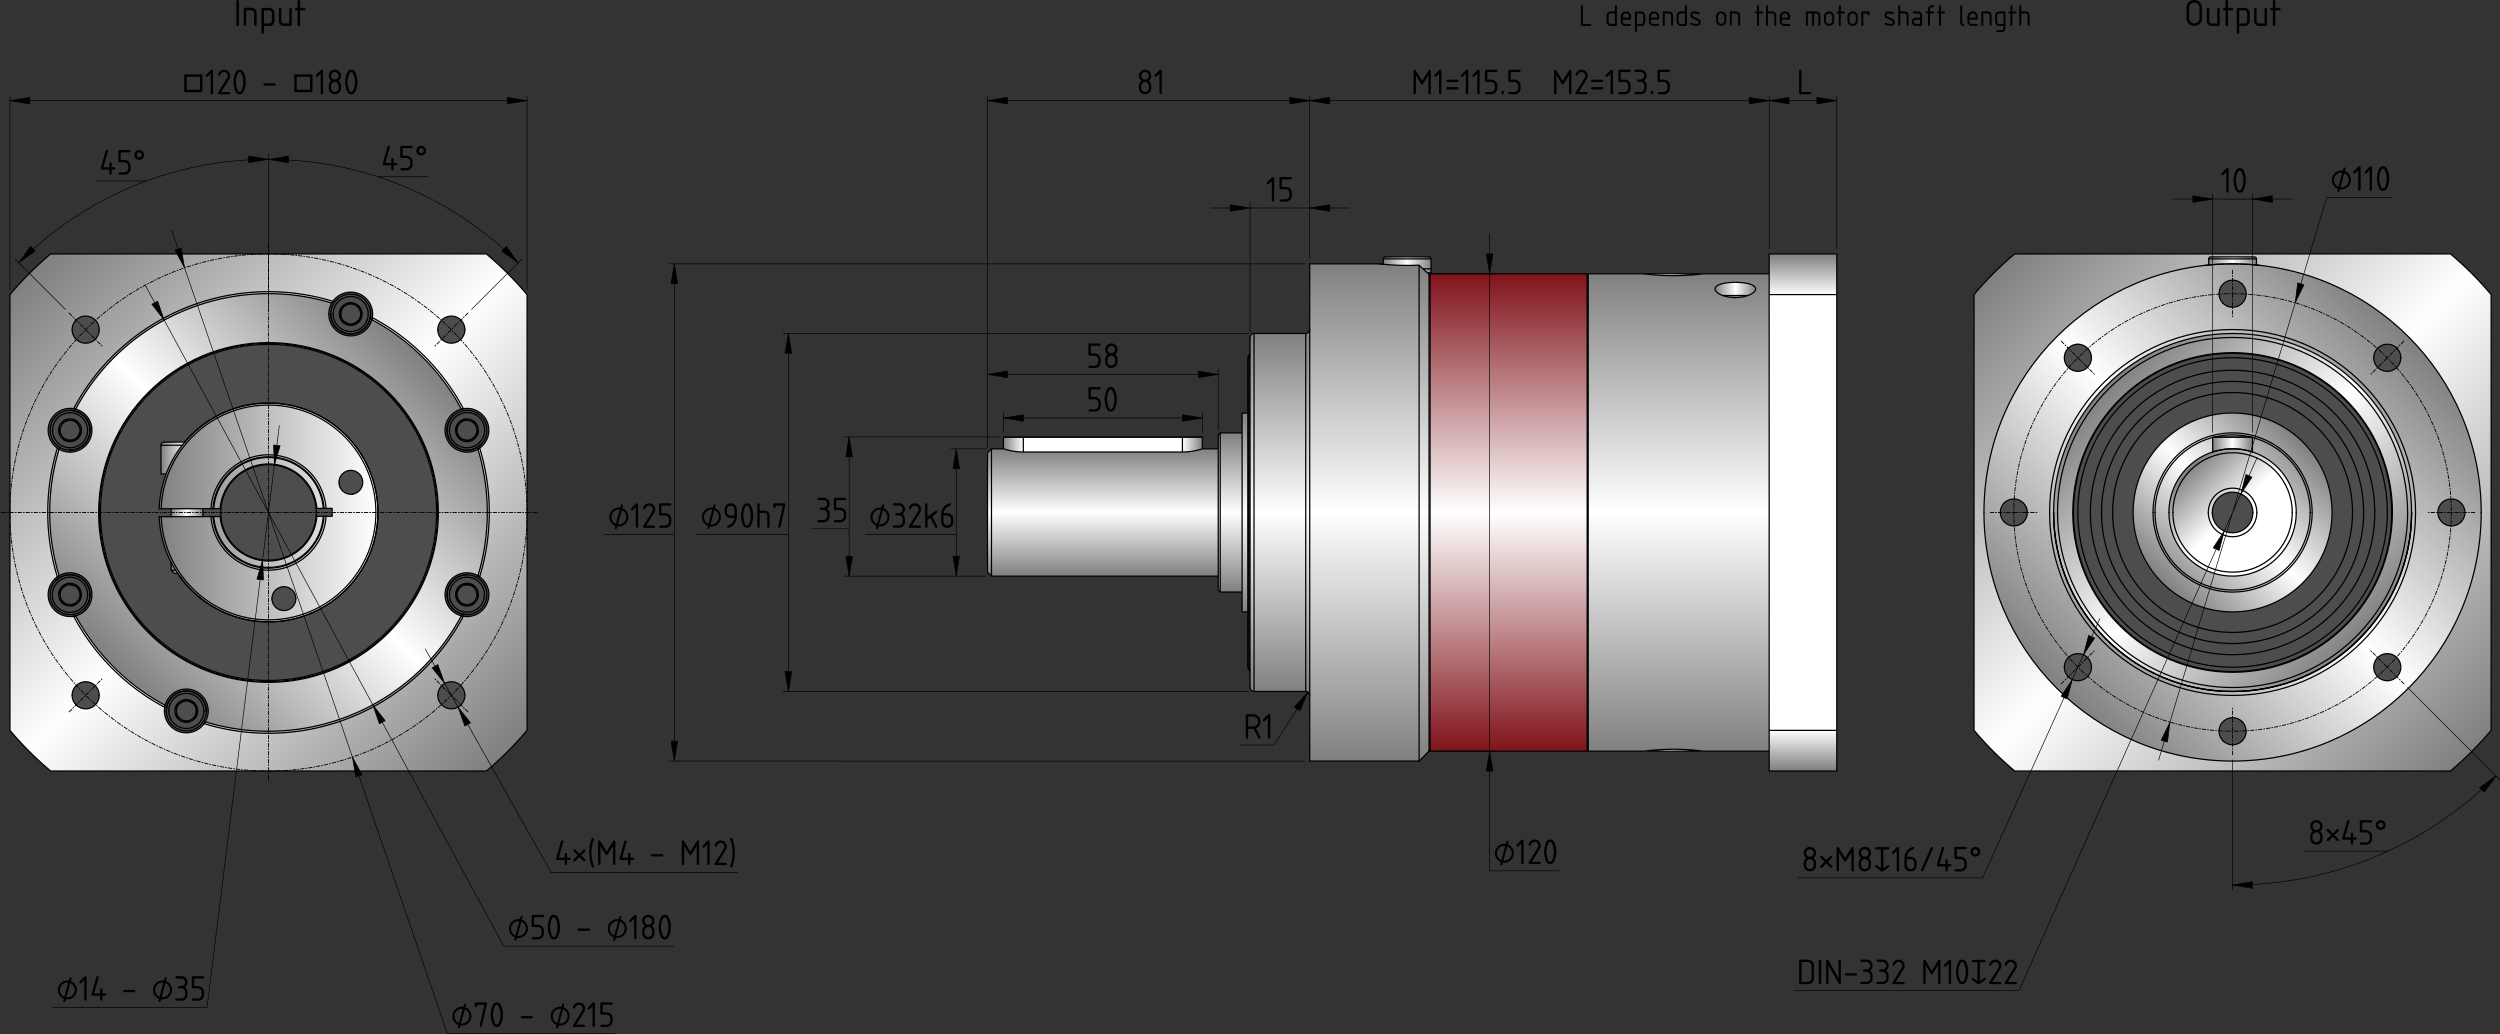 <?xml version="1.0" encoding="UTF-8"?>
<svg width="1900.3" height="786" version="1.1" viewBox="0 0 502.78 207.96" xml:space="preserve" xmlns="http://www.w3.org/2000/svg" xmlns:xlink="http://www.w3.org/1999/xlink">
  <rect x="0" y="0" width="502.78" height="207.96" fill="#333333" stroke="none"/>
  <defs>
    <linearGradient id="c" x1="-180.36" x2="-132.28" y1="-63.298" y2="-15.215" gradientTransform="translate(581.37 141.92)" gradientUnits="userSpaceOnUse" spreadMethod="reflect" xlink:href="#a"/>
    <linearGradient id="a">
      <stop stop-color="gray" offset="0"/>
      <stop stop-color="#fff" offset="1"/>
    </linearGradient>
    <linearGradient id="f" x1="296.66" x2="262.72" y1="-49.156" y2="-15.215" gradientTransform="translate(175.42 142.56) scale(1.042)" gradientUnits="userSpaceOnUse" spreadMethod="reflect" xlink:href="#a"/>
    
    <linearGradient id="g" x1="236.98" x2="262.72" y1="-40.802" y2="-15.215" gradientTransform="matrix(.989 0 0 .995 189.26 141.84)" gradientUnits="userSpaceOnUse" spreadMethod="reflect" xlink:href="#a"/>
    <linearGradient id="h" x1="278.14" x2="262.72" y1="-30.636" y2="-15.215" gradientTransform="translate(208.16 140.66) scale(.917)" gradientUnits="userSpaceOnUse" spreadMethod="reflect" xlink:href="#a"/>
    <linearGradient id="i" x1="-180.36" x2="-132.28" y1="-63.298" y2="-15.215" gradientTransform="translate(186.37 141.92)" gradientUnits="userSpaceOnUse" spreadMethod="reflect" xlink:href="#a"/>
    <linearGradient id="j" x1="-101.17" x2="-132.28" y1="-46.327" y2="-15.215" gradientTransform="translate(186.37 141.92)" gradientUnits="userSpaceOnUse" spreadMethod="reflect" xlink:href="#a"/>
    <linearGradient id="k" x1="-151.9" x2="-148.7" y1="-22.971" y2="-22.978" gradientTransform="translate(186.37 141.92)" gradientUnits="userSpaceOnUse" spreadMethod="reflect" xlink:href="#a"/>
    <linearGradient id="l" x1="-153.89" x2="-148.7" y1="-22.966" y2="-22.978" gradientTransform="translate(186.37 141.92)" gradientUnits="userSpaceOnUse" spreadMethod="reflect" xlink:href="#a"/>
    <linearGradient id="m" x1="-154.28" x2="-110.28" y1="-15.212" y2="-15.212" gradientTransform="translate(186.37 141.92)" gradientUnits="userSpaceOnUse" xlink:href="#a"/>
    <linearGradient id="n" x1="258.72" x2="262.72" y1="110.71" y2="110.71" gradientTransform="translate(186.37 .872)" gradientUnits="userSpaceOnUse" spreadMethod="reflect" xlink:href="#a"/>
    <linearGradient id="o" x1="253.93" x2="262.72" y1="-24.52" y2="-15.215" gradientTransform="translate(186.37 141.92)" gradientUnits="userSpaceOnUse" xlink:href="#a"/>
    <linearGradient id="w" x1="32.679" x2="32.679" y1="-35.215" y2="-15.215" gradientTransform="matrix(1.146 0 0 .8 209.55 115.24)" gradientUnits="userSpaceOnUse" spreadMethod="reflect" xlink:href="#a"/>
    <linearGradient id="x" x1="31.13" x2="31.13" y1="-28.015" y2="-15.215" gradientTransform="translate(213.87 118.28)" gradientUnits="userSpaceOnUse" spreadMethod="reflect" xlink:href="#a"/>
    <linearGradient id="y" x1="173.88" x2="177.88" y1="249.55" y2="249.55" gradientTransform="matrix(-1 0 0 1 415.68 -160.16)" gradientUnits="userSpaceOnUse" xlink:href="#a"/>
    <linearGradient id="z" x1="173.88" x2="177.88" y1="249.55" y2="249.55" gradientTransform="translate(27.92 -160.16)" gradientUnits="userSpaceOnUse" xlink:href="#a"/>
    <linearGradient id="p" x1="3085" x2="3145" y1="1277.5" y2="1277.5" gradientTransform="matrix(.093 0 0 .098 43.09 -46.079)" gradientUnits="userSpaceOnUse" spreadMethod="reflect" xlink:href="#a"/>
    <linearGradient id="q" x1="3085" x2="3145" y1="1277.5" y2="1277.5" gradientTransform="matrix(.093 0 0 -.098 43.224 299.49)" gradientUnits="userSpaceOnUse" spreadMethod="reflect" xlink:href="#a"/>
    <linearGradient id="r" x1="343.9" x2="343.9" y1="74.182" y2="122.18" gradientTransform="translate(11.99 4.524)" gradientUnits="userSpaceOnUse" spreadMethod="reflect" xlink:href="#a"/>
    <linearGradient id="s" x1="2463.8" x2="2463.8" y1="484.75" y2="584.84" gradientTransform="matrix(.069 0 0 -.082 186.4 218.34)" gradientUnits="userSpaceOnUse" xlink:href="#a"/>
    <linearGradient id="t" x1="2463.8" x2="2463.8" y1="484.75" y2="584.84" gradientTransform="matrix(.069 0 0 .082 186.4 35.078)" gradientUnits="userSpaceOnUse" xlink:href="#a"/>
    <linearGradient id="u" x1="146.65" x2="150.73" y1="-59.378" y2="-59.378" gradientTransform="translate(198.36 141.92)" gradientUnits="userSpaceOnUse" spreadMethod="reflect" xlink:href="#a"/>
    <linearGradient id="d" x1="3085" x2="3145" y1="1277.5" y2="1277.5" gradientTransform="matrix(.08 0 0 .098 197.49 -49.57)" gradientUnits="userSpaceOnUse" spreadMethod="reflect" xlink:href="#a"/>
    <linearGradient id="e" x1="3085" x2="3145" y1="1277.5" y2="1277.5" gradientTransform="matrix(.08 0 0 .098 31.49 -49.57)" gradientUnits="userSpaceOnUse" spreadMethod="reflect" xlink:href="#a"/>
    <linearGradient id="v" x1="319.29" x2="319.29" y1="78.706" y2="126.71" gradientUnits="userSpaceOnUse" spreadMethod="reflect"><stop stop-color="#80131a" offset="0"/><stop stop-color="#fff" offset="1"/></linearGradient>
    <linearGradient id="aa" x1="251.09" x2="251.09" y1="106.71" y2="126.71" gradientUnits="userSpaceOnUse" spreadMethod="reflect" xlink:href="#a"/>
    <linearGradient id="b" x1="262.69" x2="262.69" y1="90.706" y2="126.71" gradientUnits="userSpaceOnUse" spreadMethod="reflect" xlink:href="#a"/>
    <linearGradient id="C" x1="285.49" x2="285.49" y1="176.71" y2="126.71" gradientUnits="userSpaceOnUse" spreadMethod="reflect" xlink:href="#a"/>
  </defs>
  <g transform="translate(-.09 -23.641)">
    <path d="M405.273 74.707c-2.991 2.546-5.742 5.257-8.182 8.182v87.635c2.487 2.929 5.189 5.677 8.182 8.182h87.635c2.85-2.416 5.595-5.1 8.183-8.182V82.89c-2.487-2.916-5.175-5.674-8.183-8.182z" fill="url(#c)"/>
    <path d="M453.89 75.706c0-.19-.127-.401-.4-.4h-8.8c-.262.008-.4.17-.4.4v4.573h9.6z" fill="url(#d)"/>
    <path d="M287.89 75.706c0-.19-.127-.401-.4-.4h-8.8c-.263.008-.4.17-.4.4v4.573h9.6Z" fill="url(#e)"/>
    <circle cx="449.09" cy="126.71" r="50" fill="url(#f)" style="-inkscape-stroke:none"/>
    <circle cx="449.09" cy="126.71" r="36" fill="url(#g)" style="-inkscape-stroke:none"/>
    <circle cx="449.09" cy="126.71" r="32" fill="#4d4d4d" style="-inkscape-stroke:none"/>
    <circle cx="449.09" cy="126.71" r="20" fill="url(#h)" style="-inkscape-stroke:none"/><g fill="#4d4d4d">
    <circle cx="480.2" cy="157.82" r="2.72" style="-inkscape-stroke:none"/>
    <circle cx="493.09" cy="126.71" r="2.72" style="-inkscape-stroke:none"/>
    <circle cx="480.2" cy="95.594" r="2.72" style="-inkscape-stroke:none"/>
    <circle cx="449.09" cy="82.706" r="2.72" style="-inkscape-stroke:none"/>
    <circle cx="417.98" cy="95.593" r="2.72" style="-inkscape-stroke:none"/>
    <circle cx="405.17" cy="126.71" r="2.72" style="-inkscape-stroke:none"/>
    <circle cx="417.98" cy="157.82" r="2.72" style="-inkscape-stroke:none"/>
    <circle cx="449.09" cy="170.71" r="2.72" style="-inkscape-stroke:none"/>
    </g><path d="M10.272 74.706c-2.99 2.546-5.742 5.258-8.182 8.182v87.636c2.487 2.928 5.19 5.677 8.182 8.182h87.636c2.85-2.416 5.595-5.1 8.182-8.182V82.888c-2.486-2.915-5.174-5.673-8.182-8.182z" fill="url(#i)"/>
    <ellipse cx="54.09" cy="126.71" rx="44" ry="44.005" fill="url(#j)"/>
    <circle cx="54.09" cy="126.71" r="33.8" fill="#4d4d4d"/>
    <path d="m34.468 118.95 6.402-.015.05 20-5.789.014-.615-.612z" fill="url(#k)"/>
    <path d="m32.472 118.955-.013-5.76a.64.64 0 0 1 .639-.642l7.756-.018.016 6.4z" fill="url(#l)"/>
    <path d="M54.09 104.706a22.003 22.003 0 0 0-21.975 21.25l12.408-.028a9.6 9.6 0 0 1 9.567-8.822 9.6 9.6 0 0 1 9.564 8.779l3.233-.007.005 1.6-3.235.006a9.6 9.6 0 0 1-9.566 8.822 9.6 9.6 0 0 1-9.562-8.778l-12.41.028a22.003 22.003 0 0 0 21.972 21.156 22.003 22.003 0 0 0 22.002-22.003 22.003 22.003 0 0 0-22.002-22.003Z" fill="url(#m)"/><g fill="#4d4d4d">
    <circle cx="70.615" cy="120.65" r="2.4"/>
    <circle cx="90.86" cy="89.936" r="2.72"/>
    <circle cx="90.86" cy="163.48" r="2.72"/>
    <circle cx="17.32" cy="163.48" r="2.72"/>
    <circle cx="17.32" cy="89.936" r="2.72"/>
    <circle cx="14.178" cy="110.17" r="4.4"/>
    <circle cx="14.178" cy="143.23" r="4.4"/>
    <circle cx="37.558" cy="166.62" r="4.4"/>
    <circle cx="94.002" cy="143.24" r="4.4"/>
    <circle cx="94.002" cy="110.19" r="4.4"/>
    <circle cx="70.622" cy="86.794" r="4.4"/>
    <circle cx="57.18" cy="144.03" r="2.4"/>
    </g><path d="M445.09 111.586v4.629h8v-4.629l-.08-.08h-7.84z" fill="url(#n)"/>
    <circle cx="449.09" cy="126.71" r="12.8" fill="url(#o)" style="-inkscape-stroke:none"/>
    <circle cx="449.09" cy="126.71" r="4.08" fill="#4d4d4d" style="-inkscape-stroke:none"/>
    <path d="M342.223 79.197c0-.19-.148-.492-.466-.49H331.49c-.307.007-.467.26-.467.49v4.573h11.2z" fill="url(#p)"/>
    <path d="M342.357 174.216c0 .19-.149.492-.467.49h-10.267c-.306-.008-.466-.26-.466-.49v-4.573h11.2z" fill="url(#q)"/>
    <path d="M319.49 78.707h11.2a48.09 48.09 0 0 0 12 0h13.2v96h-13.2c-5.108-.588-8.147-.41-12 0h-11.2" fill="url(#r)"/>
    <path d="m355.89 82.889h13.6v87.635h-13.6z" fill="#fff"/>
    <path d="m369.49 178.71v-8.182h-13.6v8.182z" fill="url(#s)"/>
    <path d="m369.49 74.707v8.182h-13.6v-8.182z" fill="url(#t)"/>
    <path d="M346.544 83.066s-1.534-.523-1.534-1.324c0-1.125 3.055-1.32 4.08-1.32 1.026 0 4.08.195 4.08 1.32 0 .801-1.533 1.324-1.533 1.324z" fill="url(#u)"/>
    <path d="M287.69 78.706h31.6l.2.2v95.6l-.2.2h-31.6l-.2-.2v-95.6z" fill="url(#v)"/>
    <path transform="translate(.09 23.641)" d="M249.8 87.065h-4.4l-.4.4v31.2l.4.4h4.4z" fill="url(#w)"/>
    <path transform="translate(.09 23.641)" d="M245 90.265h-45.6l-.8.8v24l.8.8H245Z" fill="url(#x)"/>
    <path transform="translate(.09 23.641)" d="m205.8 87.865h32v3.041h-32z" fill="#fff" style="-inkscape-stroke:none"/>
    <path transform="translate(.09 23.641)" d="M237.8 90.906c.53 0 1.05-.035 1.537-.096a13.5 13.5 0 0 0 1.291-.228 14.939 14.939 0 0 0 1.172-.317v-2.4h-4z" fill="url(#y)"/>
    <path transform="translate(.09 23.641)" d="M205.8 90.906c-.53 0-1.05-.035-1.537-.096a13.5 13.5 0 0 1-1.291-.228 14.939 14.939 0 0 1-1.172-.317v-2.4h4z" fill="url(#z)"/>
    <path d="m249.89 106.71h1.2v40h-1.2z" fill="url(#aa)" style="-inkscape-stroke:none"/>
    <path d="m251.49 94.849-.4.737v62.24l.4.738z" fill="#4d4d4d" stroke="#000" stroke-width=".265"/>
    <path d="M262.69 90.706h-10.4c-.374.035-.7.171-.8.8v70.4c.112.728.476.703.8.8h10.4c.425.06.755.243.8.8v-73.59c-.17.759-.496.72-.8.79z" fill="url(#b)"/>
    <path d="M277.49 76.706h-14v100h22l2-2v-96l-.2-.2h-.155l-1.645-1.543c-2.982.064-5.437.081-8-.257z" fill="url(#C)"/>
  </g>
  <g fill="none" stroke="#000" stroke-linecap="round" stroke-linejoin="bevel" stroke-width=".25">
    <path d="m251 102.66v31.523m0-62.24v30.717m32-49.282a49.688 49.688 0 0 1-5.6-0.315"/>
    <path d="M277.4 53.065a57.718 57.718 0 0 0 .8.084m8.845 1.716c-.5-.459-1.056-.98-1.645-1.543m0 0a49.953 49.953 0 0 1-2.4.058m-31.6 49.685v-35.2m12 35.2v-50m22 50V53.322m2 49.743v-48m0 96v-48m-2 50v-50m-22 50v-50m-12 35.2v-35.2m35.645-48.2h.755m-1.616-.8h1.616m0 0h-1.616m-3.184-2.4h4.4m-4.4 0h-4.4m0 0h4.4m53.6 3.777a47.79 47.79 0 0 1-6-.377m18.4 4.78a8.332 8.332 0 0 1-1.606-.158 6.022 6.022 0 0 1-1.315-.416c-.368-.17-.657-.362-.852-.559-.203-.204-.307-.412-.307-.61m0-.001c0-.19.093-.365.28-.526.194-.167.479-.31.854-.43.379-.119.824-.21 1.336-.271.253-.031.515-.054.785-.07.272-.015.547-.023.825-.023m0 0c.548 0 1.107.031 1.609.092.253.03.492.07.719.115.224.045.43.098.616.157.378.12.664.263.857.43.186.162.279.337.279.526"/>
    <path d="M353.08 58.101c0 .2-.105.408-.309.613-.195.196-.484.388-.852.558a5.309 5.309 0 0 1-.604.232 6.763 6.763 0 0 1-.708.183c-.493.1-1.05.158-1.607.158m-6.4-4.78a46.382 46.382 0 0 1-1.755.188 48.277 48.277 0 0 1-4.245.189m-17.2 47.623v-48m11.643 95.947-.325.039m-.118.014a49.6 49.6 0 0 1 3.703-.32 47.292 47.292 0 0 1 2.297-.056m0 0a47.73 47.73 0 0 1 6 .376m-23.2 0v-48m50-52v8.182m0 0v87.636m0 0v8.182m-13.6-8.182v8.182m0-95.818v87.636m0-95.818v8.182m0 0h13.6m0 87.636h-13.6m0 8.182h13.6m0-104h-13.6m-19.2 4h5.2m-10.4 0h5.2m12.4 4.36h2.546m-5.093 0H349m-7.2 91.64h-5.2m0 0h-5.2m-12.2-81.941V55.065m-31.6 0v14.06m31.6 81.94v-81.94m-31.6-.001v81.941m-36.2-16.142a.884.884 0 0 1-.4-.738m.4-62.977a.884.884 0 0 0-.4.737m1.2-4.88a.8.8 0 0 0-.8.8m11.2-.8h-10.4m10.4 72a.8.8 0 0 1 .8.8m14-86.8h-14m24 2-.2-.2m.2 96.2-2 2m0 0h-22m-.8-86a.8.8 0 0 0 .8-.8m-.8 72.8h-10.4m0 0a.8.8 0 0 1-.8-.8m36.4-83.4v-.8m-9.483-2.283a.4.4 0 0 0-.117.283m0 0v1.084m9.6-1.084v2m-.117-2.283a.4.4 0 0 1 .117.283m-.117-.283a.4.4 0 0 0-.283-.117m-9.083.117a.4.4 0 0 1 .283-.117m77.2 3.4h-13.2m-12 0h-11.2m36.4 96h-13.2m-12 0h-11.2m22.4-96 .084.084m-10.484-.084-.084.084m10.484 95.916.084-.084m-10.484.084-.084-.084M319.4 55.265l-.2-.2m-31.8.2.2-.2m31.6 0h-31.6m31.6 96h-31.6m-.2-.2.2.2m31.8-.2-.2.2m-67-48v-36m10.4 36v-36m0 72v-36m-10.4 36v-36m26-51h4.8m0 0h4.8M449 87.945h-4m0 2.961v-2.96m8 2.96v-2.96m0-.001h-4m-3.92-.08h7.84m.08.08-.08-.08m-7.92.08.08-.08m28.038 14.888c-.172-13.32-11.11-23.978-24.43-23.806-13.32.173-23.978 11.11-23.806 24.43"/>
    <path d="M475.358 102.724c-.189-14.557-12.142-26.205-26.7-26.017-14.556.189-26.204 12.143-26.016 26.7"/>
    <path d="m422.64 103.41c0.189 14.557 12.142 26.205 26.7 26.016 14.556-0.188 26.204-12.142 26.016-26.7"/>
    <path d="m424.88 103.38c0.172 13.32 11.11 23.978 24.43 23.805 13.32-0.172 23.978-11.11 23.806-24.43"/>
    <path d="m477.6 102.7c0.204 15.794-12.434 28.763-28.228 28.968-15.794 0.204-28.763-12.433-28.968-28.227"/>
    <path d="m420.4 103.44c-0.204-15.794 12.434-28.764 28.228-28.968 15.794-0.205 28.763 12.433 28.968 28.227"/>
    <path d="M464.6 103.065A15.6 15.6 0 0 0 453 87.987m-.49-.122a15.6 15.6 0 0 0-7.02 0m-.49.122a15.6 15.6 0 0 0-11.6 15.078"/>
    <path d="m433 103.06c0-8.837 7.164-16 16-16 8.837 0 16 7.164 16 16"/>
    <path d="m461 103.06c0-6.627-5.372-12-12-12-6.627 0-12 5.373-12 12"/>
    <path d="m436.2 103.06c0-7.07 5.73-12.8 12.8-12.8s12.8 5.731 12.8 12.8m-7.92 0a4.88 4.88 0 1 1-9.76 0"/>
    <path d="M444.92 103.065a4.08 4.08 0 0 0 8.16 0M445 90.906a12.788 12.788 0 0 1 7.692-.097c.2.06.308.098.308.097"/>
    <path d="m437 103.06c0 6.628 5.372 12 12 12 6.627 0 12-5.372 12-12m-16.88 0a4.88 4.88 0 1 1 9.76 0"/>
    <path d="m461.8 103.06c0 7.07-5.73 12.8-12.8 12.8s-12.8-5.73-12.8-12.8"/>
    <path d="m433.4 103.06c0 8.616 6.984 15.6 15.6 15.6 8.615 0 15.6-6.984 15.6-15.6"/>
    <path d="M465 103.065c0 8.837-7.164 16-16 16-8.837 0-16-7.163-16-16m20.08 0a4.08 4.08 0 0 0-8.16 0m9.68-49.685c.002 0-.134-.016-.393-.043m-.055-.006a49.347 49.347 0 0 0-3.558-.24m-.348-.011a50.238 50.238 0 0 0-2.491 0m-.347.01a50.271 50.271 0 0 0-4.007.29m10.659-.058.54.058m36.477 47.762a2.72 2.72 0 0 0 3.846 3.847m-14.811 26.469a2.72 2.72 0 1 0 0 5.44m-29.189 8.244a2.72 2.72 0 0 0-3.847 3.847m-26.469-14.811a2.72 2.72 0 1 0-5.44 0m-8.244-29.19a2.72 2.72 0 0 0-3.846-3.847m14.811-26.469a2.72 2.72 0 1 0 0-5.44m29.189-8.243a2.72 2.72 0 0 0 3.847-3.847m26.469 14.811a2.72 2.72 0 1 0 5.44 0"/>
    <path d="m417 103.06c0 17.673 14.326 32 32 32 17.673 0 32-14.326 32-32"/>
    <path d="m416.85 103.06c0 17.753 14.392 32.146 32.146 32.146 17.753 0 32.145-14.392 32.146-32.145"/>
    <path d="m485 103.07c0-19.883-16.117-36-36-36-19.882-1e-3 -36 16.117-36 35.999"/>
    <path d="m413 103.06c0 19.882 16.117 36 36 36 19.882 0 36-16.117 36-36"/>
    <path d="m499 103.07c0-27.614-22.385-50-50-50-27.614-1e-3 -50 22.384-50 49.999"/>
    <path d="m399 103.06c0 27.614 22.385 50 50 50 27.614 0 50-22.385 50-50"/>
    <path d="M494.923 104.99a2.72 2.72 0 0 0-3.846-3.848m-10.965 35.756a2.72 2.72 0 0 0 0-5.44m-33.036 17.531a2.72 2.72 0 0 0 3.847-3.847m-35.756-10.964a2.72 2.72 0 0 0 5.44 0m-17.53-33.037a2.72 2.72 0 0 0 3.846 3.847m10.965-35.756a2.72 2.72 0 0 0 0 5.44m33.036-17.53a2.72 2.72 0 0 0-3.847 3.847m35.756 10.964a2.72 2.72 0 0 0-5.44 0M413 103.065c0 19.882 16.117 36 36 36 19.882 0 36-16.117 36-36"/>
    <path d="m481.15 103.07c0-17.754-14.392-32.146-32.146-32.146-17.753 0-32.145 14.391-32.146 32.145"/>
    <path d="M481 103.066c0-17.673-14.326-32-32-32-17.673-.001-32 14.326-32 31.999m36.683-51.283a.4.4 0 0 1 .118.283m-9.483-.283a.4.4 0 0 0-.117.283m-.001 0v1.231m9.6-1.231v1.231m-.4-1.631a.4.4 0 0 1 .283.117m-9.083-.117a.4.4 0 0 0-.282.117m9.082-.117H449m-1.8 0h-2.6m0 0h8.8m-4.4 0h-1.8"/>
    <path d="m469 103.06c0-11.045-8.954-20-20-20-11.045 0-20 8.954-20 20s8.954 20 20 20c11.045 0 20-8.954 20-20m-72-43.818a68.001 68.001 0 0 1 8.183-8.182m-8.183 95.817v-87.635m8.182 95.818a68.001 68.001 0 0 1-8.183-8.183m95.818 8.184-87.635-1e-3m95.818-8.181a68.001 68.001 0 0 1-8.183 8.182m8.183-95.818v87.636m-8.182-95.818a68.001 68.001 0 0 1 8.183 8.182m-95.818-8.183h87.635"/>
    <path d="m480.12 102.66a31.095 31.095 0 0 1-2.97 13.677 31.127 31.127 0 0 1-20.097 16.787 31.136 31.136 0 0 1-15.32 0.198 31.138 31.138 0 0 1-12.887-6.55 31.127 31.127 0 0 1-10.96-23.306 31.095 31.095 0 0 1 2.97-13.676 31.127 31.127 0 0 1 20.097-16.787 31.136 31.136 0 0 1 15.32-0.199 31.138 31.138 0 0 1 12.887 6.55 31.127 31.127 0 0 1 10.96 23.306"/>
    <path d="m484.2 103.07c0-19.44-15.76-35.2-35.2-35.2-19.44-1e-3 -35.2 15.758-35.2 35.199"/>
    <path d="m412.2 103.06c0 20.324 16.476 36.8 36.8 36.8s36.8-16.475 36.8-36.8"/>
    <path d="m485.8 103.07c0-20.324-16.476-36.8-36.8-36.8-20.324-1e-3 -36.8 16.475-36.8 36.799"/>
    <path d="m413 103.06c0 19.882 16.117 36 36 36 19.882 0 36-16.117 36-36"/>
    <path d="M413.8 103.065c0 19.44 15.76 35.2 35.2 35.2 19.44 0 35.2-15.759 35.2-35.2m-40-51h9.6M69.302 72.703l-.474-.234m-.439-.209L68 72.08m4.8 2.656s-.074-.05-.21-.138a34.203 34.203 0 0 0-.917-.579"/>
    <path d="M72.034 74.242a34.645 34.645 0 0 1 .766.494m-52.79 27.481.009-.264m67.961-.034c-.003-.113-.007-.22-.012-.32m-.012-.269-.022-.381m.059 2.805c.005-.235.007-.464.007-.689M71.593 132.16a33.773 33.773 0 0 1-2.235 1.239l-.224.112"/>
    <path d="M88 103.065c0 .226-.002.455-.007.689m-67.986 0a32.283 32.283 0 0 1-.007-.689m.05 1.852a33.702 33.702 0 0 0 .117 1.516"/>
    <path d="m20 103.06c0 0.226 2e-3 0.455 7e-3 0.689m55.997-0.689a22.004 22.004 0 0 1-40.289 12.242m-15.515-12.242c0-18.667 15.133-33.8 33.8-33.8s33.8 15.133 33.8 33.8"/>
    <path d="m87.8 103.06c0 18.667-15.133 33.8-33.8 33.8s-33.8-15.133-33.8-33.8"/>
    <path d="m37.16 88.903a22.004 22.004 0 0 1 38.844 14.162"/>
    <path d="M70.103 94.646a2.4 2.4 0 1 1 .844 4.725m-11.452 21.014a2.4 2.4 0 0 1-4.8.011m-14.765-.418c.265.22.431.349.429.348m3.197-36.624-.098.053m-7.178 32.349c.137.186.278.372.424.557"/>
    <path d="m76 103.02c0.027 11.994-9.558 21.8-21.55 22.045s-21.97-9.16-22.434-21.146m10.811-1.625-0.401 1e-3m-10.013 0.023 10.013-0.023m-10.013 0.023h-0.4m38.934-2.944a2.4 2.4 0 0 1-0.844-4.724"/>
    <path d="m54.695 120.4a2.4 2.4 0 0 1 4.8-0.01m-17.069-18.095a11.6 11.6 0 0 1 23.145-0.052m-1e-3 1e-3 1.228-4e-3 4e-3 1.6-1.228 3e-3m0 1e-3a11.6 11.6 0 0 1-23.145 0.051m1e-3 0-10.013 0.023"/>
    <path d="M32.417 103.914c.462 11.764 10.261 20.991 22.032 20.747 11.77-.245 21.178-9.871 21.15-21.645-.026-11.773-9.476-21.356-21.248-21.548-11.772-.191-21.529 9.08-21.938 20.846"/>
    <path d="M32.013 102.315c.409-11.987 10.345-21.438 22.337-21.247 11.993.191 21.623 9.953 21.65 21.948m-43.984.899.4-.001m10.014-.023h.4m22.343-.051h.401m-.004-1.6h-.4M33.008 88.913a.64.64 0 0 0-.639.641m2.057 25.142.898-.002m5.478-10.799-.004-1.6m-6.372 12.401-.004-1.594m-.02-9.192-.004-1.6m.643 12.998.68-.001m-.68.001-.615-.612m-1.014-19.384-1.03.002m0 0-.013-5.76"/>
    <path d="m37.164 88.903-1.988.005-1.35.003-.818.002m11.427 14.974a9.6 9.6 0 0 0 19.133-.043m-19.168-.757c0 .267.012.534.035.8m19.133-.043c.022-.267.033-.533.032-.8m-20.61.846 1.285-.003"/>
    <path d="M42.99 103.89a11.04 11.04 0 0 0 22.023-.05m-1.284.003 1.284-.003"/>
    <path d="M63.729 103.843a9.76 9.76 0 0 1-19.454.044"/>
    <path d="M65.173 103.84a11.2 11.2 0 0 1-22.343.05m22.18-1.65-1.285.003m1.285-.003a11.04 11.04 0 0 0-22.023.05m1.284-.003-1.284.003"/>
    <path d="M44.271 102.287a9.76 9.76 0 0 1 19.454-.044m-19.293.044a9.58 9.58 0 0 0-.032.8"/>
    <path d="M63.565 102.244a9.6 9.6 0 0 0-19.133.043m19.168.757c0-.267-.012-.534-.035-.8"/>
    <path d="M42.827 102.29a11.2 11.2 0 0 1 22.343-.05m-22.183.05h-.16m1.605-.003h-.16m-1.442 1.603h.16m1.285-.003h.16m20.578-.047h.16m-1.605.004h.16m1.442-1.604h-.16m-1.285.003h-.16m32.904-12.129c.197-.141.383-.298.554-.47m-.903.696c.119-.07.235-.145.349-.226M90.8 83.422a4.4 4.4 0 0 0 5.32 6.917"/>
    <path d="M96.12 90.34c.12-.07.236-.146.349-.226m-3.281 33.823c.24.04.481.06.724.06m-1.13-.147c.133.035.268.064.406.087m.724-8.74a4.4 4.4 0 0 0-1.13 8.653"/>
    <path d="M92.782 123.85c.134.035.27.064.406.087m-60.06 18.316c-.04.24-.06.481-.06.724m.148-1.13a4.415 4.415 0 0 0-.088.406m8.74.724a4.4 4.4 0 0 0-8.652-1.13"/>
    <path d="M33.216 141.847c-.036.134-.065.27-.088.406m-21.597-26.236c-.197.14-.382.298-.554.469m.903-.695c-.119.07-.235.145-.349.226m5.669 6.691a4.4 4.4 0 0 0-5.32-6.917"/>
    <path d="M11.88 115.791c-.12.07-.236.145-.349.226m3.281-33.824c-.24-.04-.481-.06-.724-.06m1.13.147a4.415 4.415 0 0 0-.406-.087m-.724 8.74a4.4 4.4 0 0 0 1.13-8.652"/>
    <path d="M15.218 82.28a4.412 4.412 0 0 0-.406-.087m60.06-18.316c.04-.24.06-.481.06-.723m-.148 1.13c.036-.134.065-.27.088-.407m-8.74-.723a4.4 4.4 0 0 0 8.652 1.13"/>
    <path d="M74.784 64.284c.036-.134.065-.27.088-.407M14.51 139.835a2.72 2.72 0 0 0 5.44 0m-5.44-73.539a2.72 2.72 0 1 0 5.44 0m68.1 0a2.72 2.72 0 1 0 5.44 0m-5.44 73.539a2.72 2.72 0 1 0 5.44 0m-5.33-36.77c0 18.866-15.294 34.16-34.16 34.16-18.866 0-34.16-15.294-34.16-34.16"/>
    <path d="m20 103.06c0 18.778 15.222 34 34 34s34-15.222 34-34m8.469-12.951a44.398 44.398 0 0 1 1.931 12.951"/>
    <path d="m98 103.06a44 44 0 0 0-1.88-12.726m-3.338-8.059a44 44 0 0 0-17.998-17.996"/>
    <path d="m74.872 63.877a44.4 44.4 0 0 1 18.316 18.316 4.415 4.415 0 0 0-0.406 0.088m3.338 33.51a44 44 0 0 0 1.88-12.726"/>
    <path d="m98.4 103.06c0 4.39-0.65 8.754-1.931 12.952a4.398 4.398 0 0 0-0.35-0.226m-54.845 29.394c20.06 6.06 41.61-2.866 51.508-21.335"/>
    <path d="M93.188 123.937c-9.98 18.74-31.831 27.79-52.14 21.597m0 0c.082-.113.157-.23.226-.35M15.218 123.85a44 44 0 0 0 17.998 17.997"/>
    <path d="m33.128 142.25a44.4 44.4 0 0 1-18.316-18.316"/>
    <path d="M14.812 123.937c.138-.023.273-.052.406-.087M11.88 90.34a44.001 44.001 0 0 0 0 25.451"/>
    <path d="M11.531 116.017a44.399 44.399 0 0 1 0-25.903m0 0c.114.08.23.156.35.225M88 103.065c0-18.777-15.222-34-34-34s-34 15.223-34 34m73.912 20.932a4.4 4.4 0 0 0 2.557-7.98m-63.401 26.96a4.4 4.4 0 0 0 7.98 2.557m-30.071-29.048a4.4 4.4 0 0 0 3.835 7.451m-.724-41.804a4.4 4.4 0 0 0-2.557 7.98"/>
    <path d="m14.812 82.193c9.98-18.74 31.831-27.79 52.14-21.597m7.98 2.558a4.4 4.4 0 0 0-7.98-2.558m30.071 29.049a4.4 4.4 0 0 0-3.835-7.452m-73.238 57.642a2.72 2.72 0 1 0-5.44 0m5.44-73.539a2.72 2.72 0 1 0-5.44 0m78.98 0a2.72 2.72 0 0 0-5.44 0m5.44 73.539a2.72 2.72 0 1 0-5.44 0m17.95 7.048v-87.636a68.008 68.008 0 0 0-8.182-8.182h-87.636a68.008 68.008 0 0 0-8.182 8.182v87.636a68.008 68.008 0 0 0 8.182 8.182h87.636a68.008 68.008 0 0 0 8.182-8.182"/>
    <path d="M66.726 60.946c-20.06-6.06-41.61 2.865-51.508 21.335m77.564-.001a4.4 4.4 0 0 0-1.982 1.142M66.726 60.946a4.4 4.4 0 0 0-.594 2.208M11.88 90.34a4.4 4.4 0 0 0 2.208.593m1.13 32.917a4.4 4.4 0 0 0 1.982-1.142m24.074 22.477a4.4 4.4 0 0 0 .594-2.208m54.252-27.186a4.4 4.4 0 0 0-2.208-.594"/>
    <path d="m19.84 103.06c0-18.866 15.294-34.16 34.16-34.16s34.16 15.294 34.16 34.16m-21.208-42.469c-0.082 0.114-0.157 0.23-0.226 0.35"/>
    <path d="M66.952 60.596a4.44 4.44 0 0 0-.226.35M11.531 90.114c.113.08.23.156.35.225m2.931 33.598c.137-.023.272-.052.406-.087m25.83 21.684a4.44 4.44 0 0 0 .226-.35m55.195-29.167a4.379 4.379 0 0 0-.35-.226m-2.931-33.598a4.412 4.412 0 0 0-.406.088M62.4 123.398a.202.202 0 0 0-.034.019"/>
    <path d="M62.4 123.398a.202.202 0 0 0-.034.019m.073-.03a.204.204 0 0 0-.038.011"/>
    <path d="M62.439 123.387a.204.204 0 0 0-.038.011m4.131-60.244a4 4 0 0 1 8 0m-2 0a2 2 0 0 1-1 1.732m0 0a2 2 0 0 1-2 0"/>
    <path d="m69.532 64.886a2 2 0 0 1-1-1.732m0-1.112v1.112"/>
    <path d="M68.532 63.154a2 2 0 0 1 1-1.732m0 0-.962.555m1.924-1.111-.962.556m0 0a2 2 0 0 1 2 0m0 0-.962-.556m1.924 1.111-.962-.555m0 0a2 2 0 0 1 1 1.732m0 0v-1.112m0 2.223v-1.111m-1 1.732.962-.556m-1.924 1.111.962-.555m-2 0 .962.555M68.57 64.33l.962.556m-1-1.732v1.11m3.962-2.287.038.022m-1.962-1.133 1.924 1.111m-1.962-1.133.038.022m-.076 0 .038-.022m-1.962 1.133 1.924-1.111m-1.962 1.133.038-.022m3.962 2.288v.043m0-2.266v2.223m0-2.266v.043m-4 0V62m0 2.265v-2.223m0 2.266v-.043m2.038 1.176-.038.022m1.962-1.133-1.925 1.111m1.963-1.133-.038.022m-3.924 0-.038-.022m.038.022 1.924 1.111m.038.022-.038-.022m0 0a2.288 2.288 0 0 1-1.924-1.111m-.038-.065a2.288 2.288 0 0 1 0-2.223m.038-.065a2.288 2.288 0 0 1 1.924-1.111m.076 0c.79.013 1.518.433 1.924 1.111m.038.065a2.288 2.288 0 0 1 0 2.223m-.038.065a2.288 2.288 0 0 1-1.925 1.111"/>
    <path d="m74.532 63.154a4 4 0 1 1-8 0m24.551 20.551a4 4 0 0 1 5.657 5.657"/>
    <path d="M95.326 87.948a2 2 0 0 1-1.932.517"/>
    <path d="M93.394 88.465a2 2 0 0 1-1.414-1.414m0-.001a2 2 0 0 1 .517-1.93m.786-.787-.786.786m0 .001a2 2 0 0 1 1.932-.519m.001 0-1.074-.287m2.147.575-1.074-.288m.001 0a2 2 0 0 1 1.413 1.415m0 0-.287-1.074m.575 2.148-.288-1.074m0 0a2 2 0 0 1-.517 1.932m0 0 .786-.786m-1.572 1.571.786-.785m-1.932.517 1.073.288m-2.147-.575 1.074.287M91.98 87.05l.287 1.074m-.575-2.146.288 1.073m.517-1.931-.785.785m4.419 1.185.011.041m-.586-2.189.575 2.147m-.586-2.189.01.042m-.052-.053.042.011m-2.189-.586 2.147.575m-2.189-.586.042.01m1.184 4.42-.03.031m1.602-1.602-1.572 1.571m1.602-1.602-.03.03m-2.829-2.828.03-.03m-1.601 1.602 1.571-1.572m-1.603 1.603.032-.031m.608 2.273-.041-.012m2.188.587-2.147-.575m2.19.586-.043-.011m-2.775-2.775-.011-.042m.011.042.575 2.146m.012.042-.012-.042m0 0a2.288 2.288 0 0 1-.575-2.146m.02-.073a2.288 2.288 0 0 1 1.571-1.572"/>
    <path d="M93.356 84.314a2.288 2.288 0 0 1 2.147.575m.053.053c.55.568.767 1.38.575 2.147m-.019.073a2.288 2.288 0 0 1-1.572 1.571m-.073.02a2.288 2.288 0 0 1-2.147-.575"/>
    <path d="m96.74 89.362a4 4 0 1 1-5.657-5.657m2.829 31.892a4 4 0 0 1 0 8m0-2a2 2 0 0 1-1.733-1m1e-3 0a2 2 0 0 1 0-2 2 2 0 0 1 1.732-1m1.111 0h-1.111"/>
    <path d="M93.912 117.597a2 2 0 0 1 1.732 1m0 0-.556-.962m1.112 1.925-.556-.963m0 0a2 2 0 0 1 0 2m0 0 .555-.962m-1.111 1.925.556-.963m0 0a2 2 0 0 1-1.732 1m0 0h1.11m-2.222 0h1.112m-1.732-1 .555.963m-1.111-1.925.555.962m.001-2-.556.963m1.111-1.925-.556.962m1.733-1H92.8m2.288 3.963-.022.037m1.134-1.962-1.112 1.925m1.133-1.963-.022.038m.001-.075.021.037m-1.133-1.962 1.111 1.925m-1.133-1.963.022.038m-2.288 3.962h-.043m2.266 0H92.8m2.266 0h-.043m0-4h.043m-2.266 0h2.223m-2.266 0h.043m-1.176 2.038-.022-.038m1.133 1.963-1.111-1.925m1.133 1.962-.022-.037m0-3.925.022-.038m-.022.038-1.111 1.925m-.022.037.022-.037m0 0a2.288 2.288 0 0 1 1.111-1.925m.065-.038a2.288 2.288 0 0 1 2.223 0"/>
    <path d="M95.088 117.635a2.288 2.288 0 0 1 1.111 1.925m.001.075a2.288 2.288 0 0 1-1.112 1.925m-.065.037a2.288 2.288 0 0 1-2.223 0m-.065-.037a2.288 2.288 0 0 1-1.111-1.925"/>
    <path d="m93.912 123.6a4 4 0 1 1 0-8m-52.444 27.38a4 4 0 0 1-8 0m2 0a2 2 0 0 1 1-1.732 2 2 0 0 1 2 0 2 2 0 0 1 1 1.732m0 1.111v-1.111"/>
    <path d="M39.468 142.977a2 2 0 0 1-1 1.732m0 0 .962-.556m-1.924 1.112.962-.556m0 0a2 2 0 0 1-2 0m0 0 .962.556m-1.924-1.112.962.556m0 0a2 2 0 0 1-1-1.732m0 0v1.111m0-2.222v1.11m1-1.731-.962.555m1.924-1.11-.962.555m2 0-.962-.556m1.924 1.111-.962-.555m1 1.732v-1.111m-3.962 2.287-.038-.021m1.962 1.133-1.924-1.112m1.962 1.133-.038-.021m.076 0-.038.021m1.962-1.133-1.924 1.112m1.962-1.133-.038.021m-3.962-2.287v-.044m0 2.266v-2.222m0 2.266v-.044m4 0v.044m0-2.266v2.222m0-2.266v.044m-2.038-1.176.038-.023m-1.962 1.133 1.924-1.11m-1.962 1.132.038-.022m3.924 0 .038.022m-.038-.022-1.924-1.11m-.038-.023.038.022m0 .001c.79.012 1.518.432 1.924 1.11m.038.066a2.288 2.288 0 0 1 0 2.222"/>
    <path d="M39.43 144.153a2.288 2.288 0 0 1-1.924 1.112m-.076 0a2.288 2.288 0 0 1-1.924-1.112m-.038-.065a2.288 2.288 0 0 1 0-2.222m.038-.066a2.288 2.288 0 0 1 1.924-1.11"/>
    <path d="m33.468 142.98a4 4 0 1 1 8 0m-24.551-20.551a4 4 0 0 1-5.657-5.657"/>
    <path d="m12.674 118.18a2 2 0 0 1 1.932-0.518 2 2 0 0 1 1.414 1.415"/>
    <path d="M16.02 119.08a2 2 0 0 1-.517 1.931m-.786.786.786-.786m0 0a2 2 0 0 1-1.932.518m-.001 0 1.074.288m-2.147-.576 1.074.288m-.001 0a2 2 0 0 1-1.413-1.414m0 0 .287 1.073m-.575-2.147.288 1.074m0 0a2 2 0 0 1 .517-1.932m0 0-.786.786m1.572-1.572-.786.786m1.932-.518-1.073-.287m2.147.575-1.074-.288m1.414 1.415-.287-1.074m.575 2.147-.288-1.073m-.517 1.931.785-.785m-4.419-1.185-.011-.042m.586 2.189-.575-2.147m.586 2.189-.01-.042m.052.053-.042-.01m2.189.586-2.147-.576m2.189.587-.042-.011m-1.184-4.42.03-.03m-1.602 1.602 1.572-1.572M11.858 119l.03-.031m2.829 2.828-.03.03m1.601-1.601-1.571 1.571m1.603-1.602-.032.03m-.608-2.272.041.011m-2.188-.586 2.147.575m-2.19-.587.043.012m2.775 2.775.011.042m-.011-.042-.575-2.147m-.012-.042.012.042m0 0c.55.568.767 1.38.575 2.147"/>
    <path d="M16.288 120.226a2.288 2.288 0 0 1-1.571 1.571m-.073.02a2.288 2.288 0 0 1-2.147-.576m-.053-.053a2.288 2.288 0 0 1-.575-2.147m.019-.072a2.288 2.288 0 0 1 1.572-1.572m.073-.019a2.288 2.288 0 0 1 2.147.575"/>
    <path d="m11.26 116.77a4 4 0 1 1 5.657 5.657m-2.829-31.893a4 4 0 0 1 0-8m0 2a2 2 0 0 1 1.733 1m-1e-3 0a2 2 0 0 1 0 2 2 2 0 0 1-1.732 1m-1.111 0h1.111"/>
    <path d="M14.088 88.533a2 2 0 0 1-1.732-1m0 0 .556.963M11.8 86.57l.556.963m0 0a2 2 0 0 1 0-2m0 0-.555.963m1.111-1.926-.556.963m0 0a2 2 0 0 1 1.732-1m0 0h-1.11m2.222 0h-1.112m1.732 1-.555-.962m1.111 1.925-.555-.963m-.001 2 .556-.962m-1.111 1.925.556-.963m-1.733 1H15.2m-2.288-3.963.022-.037M11.8 86.496l1.112-1.925m-1.133 1.962.022-.037m-.001.074-.021-.037m1.133 1.963-1.111-1.925m1.133 1.962-.022-.037m2.288-3.963h.043m-2.266 0H15.2m-2.266 0h.043m0 4h-.043m2.266 0h-2.223m2.266 0H15.2m1.176-2.037.022.037m-1.133-1.963 1.111 1.926m-1.133-1.963.022.038m0 3.925-.022.037m.022-.037 1.111-1.925m.022-.038-.022.038m0-.001a2.288 2.288 0 0 1-1.111 1.926m-.065.037a2.288 2.288 0 0 1-2.223 0"/>
    <path d="M12.912 88.496a2.288 2.288 0 0 1-1.111-1.925m-.001-.075a2.288 2.288 0 0 1 1.112-1.925m.065-.038a2.288 2.288 0 0 1 2.223 0m.065.037a2.288 2.288 0 0 1 1.111 1.926"/>
    <path d="M14.088 82.533a4 4 0 1 1 0 8m48.129 32.944-.002-.003m.372-.149-.002-.004m-25.94-33.777-4.276.01m41.683-26.4a3.52 3.52 0 1 0-7.04 0m7.52 0a4 4 0 1 1-8 0"/>
    <path d="M67.012 63.154a3.52 3.52 0 0 0 7.04 0M96.4 89.022a3.52 3.52 0 1 0-4.977-4.978"/>
    <path d="m96.74 89.362a4 4 0 1 1-5.657-5.657"/>
    <path d="m91.423 84.044a3.52 3.52 0 1 0 4.978 4.978m-2.489 34.095a3.52 3.52 0 1 0 0-7.04m0 7.52a4 4 0 1 1 0-8"/>
    <path d="m93.912 116.08a3.52 3.52 0 0 0 0 7.04m-59.964 19.86a3.52 3.52 0 1 0 7.04 0m-7.52 0a4 4 0 1 1 8 0"/>
    <path d="M40.988 142.977a3.52 3.52 0 0 0-7.04 0M11.6 117.108a3.52 3.52 0 1 0 4.977 4.978"/>
    <path d="m11.26 116.77a4 4 0 1 1 5.657 5.657"/>
    <path d="m16.577 122.09a3.52 3.52 0 1 0-4.978-4.978m2.489-34.095a3.52 3.52 0 1 0 0 7.04m0-7.52a4 4 0 1 1 0 8"/>
    <path d="M14.088 90.053a3.52 3.52 0 0 0 0-7.04m227.632 4.852.08.08m-40 2.32v-2.32m4 0h-4m40 0h-4m0 0h-32m32-.08h3.92m-39.84 0h3.92m0 0h32m7.2 15.2v-15.6m.4-.4v16m-46.8 0v-12m.8-.8v12.8m38.4-12.159c.53 0 1.05-.035 1.537-.096a13.5 13.5 0 0 0 1.291-.228 14.939 14.939 0 0 0 1.172-.317m-36 .641h32m-36-.641.306.092c.202.059.495.14.865.224a13.4 13.4 0 0 0 1.29.228c.48.06 1.005.098 1.539.097m-7.2 24.159v-12m.8 0v12.8m45.6 2.8v-15.6m.4 0v16m4.4-16v-20m0 40v-20m-8-12.8v-2.32m-39.92-.08-.08.08m43.2-.48.4-.4m-46.8 4 .8-.8m46-3.2h4.4m-50.4 3.2h2.4m40 0h3.2m-45.6 25.6H245m.4 3.2h4.4m-51.2-4 .8.8m45.6 2.8.4.4m5.6-36h-1.2m1.2 40h-1.2m-44-32.159v-2.96m32 2.96v-2.96m0-.081v.08m-32 0v-.08"/>
  </g>
  <g stroke="#000" stroke-linecap="round" stroke-linejoin="bevel">
    <path d="M192.313 90.265v25.6m-18.242-8.352h18.242m6.047 8.352h-7.087m7.087-25.6h-7.087m-20.503-2.4v28m-7.404-9.524h7.404m27.59 9.524h-28.63m31.11-28h-31.11m-11.177-20.8v72m-18.405-31.552h18.405m92.607 31.552h-93.647m93.647-72h-93.647m98.694 82.775 6.825-10.648m-13.589 10.648h6.764M243.4 41.835h28m-17.533 0h6.59m2.943 10.19v-11.23m-12 26.03v-26.03m-49.6 43.271h40m-24.002 0h7.312m16.69 2.84v-3.88m-40 3.88v-3.88m-3.2-7.726H245m-27.176 0h7.522M245 86.424V74.26m-46.4 15.766V74.26m0-54.016h64.8m-35.45 0h6.452M263.4 52.025v-32.82m-64.8 70.82v-70.82m-62.988 33.86v100m-14.089-45.552h14.089m126.748 45.552H134.572m127.788-100H134.572m165.012-6v128.072m13.94 0h-13.94m-10.944-24.072h11.984m-11.984-96h11.984M263.4 20.244h92.4m-72.65 0h53.215M355.8 50.025v-30.82m-92.4 32.82v-32.82m92.4 1.039h13.6m-8.75 0h4.127m4.623 29.781v-30.82m-13.6 30.82v-30.82M461 40.03h-24m15.241 0h-6.44m-.8 46.917V38.989m8 47.958V38.989m-18.879 113.902L467.91 39.738m13.123 0H467.91m-13.983 52.298-47.883 107.18m-45.323 0h45.323M449 177.99s0 0 0 0c20.69 0 39.42-8.385 52.98-21.944m-38.508 15.123h16.764m3.95-32.918 18.53 18.53m-53.717-3.956v26.206m-26.694-54.621-23.582 52.134m-37.13 0h37.13M2 20.242h104m-70.1 0h36.446M106 58.207V19.202M2 58.207V19.202m27.21 38.153 72.091 132.93m34.143 0H101.3M56.17 85.6 41.63 202.626m-31.01 0h31.01M54 32.036c-19.614 0-37.371 7.95-50.225 20.804m15.471-16.433h10.222m-16.31 25.816L3.038 52.105M54 61.918V30.996M34.524 46.314l55.452 161.582m33.811 0H89.976m14.227-155.034C91.355 40.014 73.606 32.067 54 32.067m32.173 3.478H75.951m18.891 26.678 10.097-10.097M54 61.918V31.027m31.51 99.467 25.345 45.01m37.474 0h-37.474" fill="none" stroke-width=".13"/>
    <path d="m192.313 115.865.667-4h-1.334l.667 4m0-25.6-.667 4h1.334l-.667-4m-21.543 25.6.667-4h-1.334l.667 4m0-28-.667 4h1.334l-.667-4m-12.217 51.2.667-4h-1.334l.667 4m0-72-.667 4h1.334l-.667-4m104.479 72.126-2.72 3.008 1.123.72 1.597-3.728m.368-97.357 4 .667v-1.333l-4 .666m-12 0-4-.666V42.5l4-.667m-9.6 42.233-4-.666v1.333l4-.667m-40 0 4 .667V83.4l-4 .666M245 75.3l-4-.667v1.333l4-.667m-46.4.001 4 .666v-1.333l-4 .666m64.8-55.055-4-.666v1.333l4-.667m-64.8 0 4 .667v-1.333l-4 .666m-62.988 132.821.667-4h-1.334l.667 4m0-100-.667 4h1.334l-.667-4m163.972 98-.667 4h1.334l-.667-4m0-96 .667-4h-1.334l.667 4M355.8 20.244l-4-.666v1.333l4-.667m-92.4 0 4 .667v-1.333l-4 .666m106 0-4-.666v1.333l4-.667m-13.6 0 4 .667v-1.333l-4 .666M445 40.03l-4-.667v1.333l4-.667m8 .001 4 .666v-1.333l-4 .666m8.589 20.875 1.783-3.642-1.277-.381-.506 4.023m-25.178 84.322-1.783 3.642 1.277.382.506-4.024m10.925-38.436-2.24 3.38 1.217.544 1.023-3.924m3.328-7.45 2.24-3.38-1.217-.544-1.023 3.924m51.316 56.706-3.3 2.357.943.943 2.357-3.3m-52.981 21.945 4 .667v-1.333l-4 .666m-32.233-41.335-2.256 3.37 1.215.55 1.041-3.92m2.242-4.956 2.256-3.37-1.215-.55-1.041 3.92M106 20.242l-4-.667v1.333l4-.666m-104 0 4 .666v-1.333l-4 .667m72.976 121.501 1.32 3.834 1.173-.635-2.493-3.199M33.024 64.387l-1.32-3.834-1.173.636 2.493 3.198m19.792 48.205-1.155 3.888 1.323.164-.168-4.052m2.368-19.054 1.155-3.887-1.323-.164.168 4.051M3.775 52.84l3.3-2.357-.943-.943-2.357 3.3M54 32.036l-4-.667v1.334l4-.667M70.879 152.25l.668 4 1.261-.434-1.929-3.567M37.12 53.881l-.667-4-1.261.433 1.929 3.567m67.082-1.019-2.357-3.3-.943.943 3.3 2.357M54 32.067l4 .667V31.4l-4 .667m38.104 110.138 1.382 3.813 1.162-.654-2.544-3.159m-2.669-4.741-1.382-3.812-1.162.654 2.544 3.158" stroke-width=".13"/>
    <path d="M493 103.065c0 24.3-19.7 44-44 44s-44-19.7-44-44 19.7-44 44-44 44 19.7 44 44m-78.45-34.45 6.675 6.675M449 54.345v9.44m34.45 4.83-6.675 6.675m20.945 27.776h-9.44m-4.83 34.45-6.675-6.675M449 151.785v-9.44m-34.45-4.83 6.675-6.675m-20.945-27.775h9.44m-303.72 0c0 28.719-23.281 52-52 52s-52-23.281-52-52 23.281-52 52-52 52 23.281 52 52M13.893 62.958l6.675 6.675m73.539-6.675-6.675 6.675m6.675 73.539-6.675-6.675m-73.539 6.675 6.675-6.675M108 103.065H0m54-54v108" fill="none" stroke-dasharray=".72 .36 .18 .36" stroke-width=".18"/>
  </g>
  
    <path d="M176.562 106.287q-.042.148-.196.148-.128 0-.177-.089-.032-.059-.032-.118 0-.026.006-.052l.115-.422q-.632-.249-.959-.821-.252-.442-.252-.952t.255-.952q.259-.442.707-.703.448-.259.958-.259.138 0 .282.02l.137-.504q.05-.15.197-.15.12 0 .173.085.036.058.036.12 0 .03-.007.056l-.134.497q.625.236.965.825.252.435.252.949 0 .513-.258.958-.259.445-.707.7-.448.255-.955.255-.144 0-.291-.02zm.419-3.804q-.406 0-.75.202-.35.207-.549.557-.203.356-.203.746 0 .399.223.781.222.383.684.583l.772-2.86q-.092-.01-.177-.01zm.582.11-.778 2.86q.104.013.206.013.383 0 .73-.203.35-.202.552-.55.203-.343.203-.745 0-.402-.196-.743-.252-.435-.717-.631zm2.297-1.396h1.024q.445 0 .798.383.327.353.327.827 0 .596-.51 1.018.497.36.497.886v.72q0 .422-.363.785-.32.32-.837.32h-.975q-.278 0-.278-.241 0-.22.294-.22h.864q.395 0 .624-.235.213-.22.213-.572v-.426q0-.333-.196-.54-.239-.251-.51-.251h-.498q-.271 0-.271-.246 0-.216.275-.216h.441q.308 0 .527-.222.232-.236.232-.537 0-.307-.186-.497-.256-.258-.524-.258h-.968q-.304 0-.304-.246 0-.232.304-.232zm3.157 1.23q-.255 0-.255-.229 0-.072.059-.19.206-.405.474-.579.334-.216.703-.216.622 0 .975.475.259.346.259.746 0 .35-.216.7l-1.587 2.561h1.55q.246 0 .246.246 0 .212-.268.212h-1.9q-.292 0-.292-.21 0-.09.042-.16l1.76-2.836q.18-.291.18-.513 0-.282-.18-.491-.219-.255-.585-.255-.455 0-.736.536-.108.203-.23.203zm3.033-.949q0-.265.232-.265.239 0 .239.265v2.477l1.57-1.184q.105-.066.203-.066.232 0 .232.23 0 .11-.111.195l-.949.717 1.014 1.94q.04.072.04.134 0 .232-.256.232-.124 0-.193-.13l-.988-1.892-.546.426v1.338q0 .248-.242.248-.245 0-.245-.245zm3.732 1.724h.723q.55 0 .916.41.32.356.32.758v.661q0 .422-.408.818-.314.304-.887.304-.46 0-.817-.347-.35-.34-.35-.775v-1.708q0-.745.572-1.416.35-.41.93-.641.13-.053.222-.053.235 0 .235.255 0 .151-.206.223-.461.16-.726.425-.452.448-.524 1.086zm-.036 1.78q0 .281.275.533.193.177.494.177.23 0 .537-.232.216-.164.216-.491v-.497q0-.324-.223-.563-.213-.229-.533-.229h-.766z"/>
    <path d="M164.698 100.1h1.024q.445 0 .799.383.327.353.327.827 0 .596-.51 1.018.497.36.497.886v.72q0 .422-.363.785-.321.32-.838.32h-.975q-.278 0-.278-.241 0-.22.295-.22h.863q.396 0 .625-.235.213-.22.213-.572v-.426q0-.333-.197-.54-.238-.251-.51-.251h-.497q-.272 0-.272-.246 0-.216.275-.216h.442q.307 0 .526-.222.233-.236.233-.537 0-.307-.187-.497-.255-.258-.523-.258h-.969q-.304 0-.304-.246 0-.232.304-.232zm3 .265q0-.249.285-.249h1.924q.271 0 .271.236 0 .235-.258.235h-1.74v1.515h.726q.631 0 1.014.471.255.314.255.753v.526q0 .524-.357.854-.376.35-.83.35h-1.021q-.252 0-.252-.229 0-.232.275-.232h.91q.411 0 .63-.281.164-.21.164-.494v-.494q0-.295-.193-.51-.216-.243-.66-.243h-.904q-.239 0-.239-.278z"/>
    <path d="M142.657 106.287q-.042.148-.196.148-.128 0-.177-.089-.032-.059-.032-.118 0-.026.006-.052l.115-.422q-.632-.249-.959-.821-.252-.442-.252-.952t.255-.952q.259-.442.707-.703.448-.259.958-.259.138 0 .282.02l.137-.504q.05-.15.197-.15.12 0 .173.085.036.058.036.12 0 .03-.007.056l-.134.497q.625.236.965.825.252.435.252.949 0 .513-.258.958-.259.445-.707.7-.448.255-.955.255-.144 0-.291-.02zm.419-3.804q-.406 0-.75.202-.35.207-.549.557-.203.356-.203.746 0 .399.223.781.222.383.684.583l.772-2.86q-.092-.01-.177-.01zm.582.11-.778 2.86q.104.013.206.013.383 0 .73-.203.35-.202.552-.55.203-.343.203-.745 0-.402-.196-.743-.252-.435-.717-.631zm2.568 3.318q0-.167.233-.242.324-.105.562-.3.576-.482.671-1.198h-.795q-.415 0-.752-.291-.41-.36-.41-.835v-.69q0-.546.534-.936.281-.206.723-.206.468 0 .85.373.347.337.347.86v1.506q0 .484-.17.86-.278.608-.644.893-.59.448-.913.448-.236 0-.236-.242zm1.48-3.435q0-.33-.2-.543-.226-.239-.553-.239-.285 0-.517.2-.236.203-.236.543v.53q0 .33.268.553.213.176.619.176h.618zm2.535-.792q-.223 0-.321.197-.255.503-.373 1.155-.056.304-.056.618 0 .229.03.455.095.739.324 1.256.137.31.392.31.246 0 .393-.28.216-.416.324-1.142.045-.311.045-.602 0-.292-.045-.563-.118-.69-.386-1.214-.098-.19-.327-.19zm.016-.47q.448 0 .684.346.363.533.503 1.502.043.29.043.589 0 .314-.046.624-.14.962-.487 1.505-.24.373-.707.373-.461 0-.707-.386-.3-.47-.48-1.475-.053-.291-.053-.596 0-.317.056-.638.173-.997.451-1.442.249-.403.743-.403zm2.048.274q0-.291.245-.291.232 0 .232.278v1.21h1.015q.389 0 .71.305.255.242.255.674v2.214q0 .256-.216.256-.252 0-.252-.262v-2.153q0-.562-.576-.562h-.936v2.712q0 .265-.248.265-.23 0-.23-.282zm5.385-.275q.274 0 .274.23 0 .071-.068.382l-.906 4.1q-.05.228-.226.228-.252 0-.252-.216 0-.045.01-.091l.922-4.152h-1.465v.246q0 .232-.24.232-.225 0-.225-.242v-.498q0-.219.262-.219z"/>
    <path d="M251.023 146.098h1.07q.34 0 .68-.324.265-.251.265-.71 0-.346-.288-.644-.304-.317-.66-.317h-1.067Zm-.226-2.463h1.292q.599 0 1.09.536.323.354.323.809 0 .438-.163.824-.18.422-.743.657l.854 1.679q.05.101.05.167 0 .248-.243.248-.128 0-.22-.186l-.915-1.79h-1.11v1.718q0 .258-.238.258-.232 0-.232-.261v-4.407q0-.252.255-.252zm4.19.085q.112-.105.233-.105.245 0 .245.272v4.374q0 .278-.235.278-.242 0-.242-.281V144.4l-.57.57q-.088.088-.176.088-.249 0-.249-.22 0-.11.095-.205z"/>
    <path d="M255.77 35.714q.111-.104.232-.104.246 0 .246.271v4.374q0 .278-.236.278-.242 0-.242-.281v-3.857l-.57.57q-.087.087-.176.087-.248 0-.248-.219 0-.111.094-.206zm1.557.144q0-.248.285-.248h1.924q.271 0 .271.235 0 .236-.258.236h-1.74v1.514h.726q.63 0 1.014.472.255.314.255.752v.527q0 .523-.357.854-.376.35-.83.35h-1.021q-.252 0-.252-.23 0-.232.274-.232h.91q.412 0 .631-.281.164-.21.164-.494v-.494q0-.294-.193-.51-.216-.242-.66-.242h-.904q-.239 0-.239-.278z"/>
    <path d="M218.908 78.09q0-.249.285-.249h1.924q.271 0 .271.236 0 .235-.258.235h-1.74v1.515h.725q.632 0 1.015.471.255.314.255.753v.526q0 .524-.357.854-.376.35-.83.35h-1.021q-.252 0-.252-.229 0-.232.274-.232h.91q.412 0 .631-.281.164-.21.164-.494v-.494q0-.295-.193-.51-.216-.243-.661-.243h-.903q-.239 0-.239-.278zm4.466.222q-.223 0-.32.197-.256.503-.374 1.155-.055.304-.055.618 0 .229.03.455.094.739.323 1.256.137.31.393.31.245 0 .392-.28.216-.416.324-1.142.046-.311.046-.602 0-.292-.046-.563-.118-.69-.386-1.214-.098-.19-.327-.19zm.016-.47q.448 0 .684.346.363.533.504 1.502.042.29.042.589 0 .314-.045.624-.141.962-.488 1.505-.239.373-.707.373-.46 0-.706-.386-.301-.47-.481-1.475-.052-.291-.052-.596 0-.317.055-.638.174-.997.452-1.442.248-.403.742-.403z"/>
    <path d="M218.878 69.323q0-.249.285-.249h1.924q.271 0 .271.236 0 .235-.258.235h-1.74v1.515h.725q.632 0 1.015.471.255.314.255.753v.526q0 .524-.357.854-.376.35-.83.35h-1.021q-.252 0-.252-.229 0-.232.274-.232h.91q.412 0 .631-.281.164-.21.164-.494v-.494q0-.295-.193-.51-.216-.243-.661-.243h-.903q-.239 0-.239-.278zm4.623 2.205q-.291 0-.514.21-.242.228-.242.523v.595q0 .242.285.51.17.16.474.16.265 0 .527-.212.232-.19.232-.536v-.488q0-.278-.235-.546-.19-.216-.527-.216zm-.514-1.79q-.239.249-.239.527 0 .262.167.504.19.275.58.275.376 0 .578-.23.2-.235.2-.526 0-.301-.258-.537-.23-.206-.527-.206-.314 0-.5.193zm-.219 1.545q-.494-.383-.494-1.064 0-.543.442-.876.376-.285.801-.285.354 0 .609.157.615.38.615 1.073 0 .648-.494 1.004.5.4.5.979v.559q0 .474-.422.87-.32.301-.798.301-.543 0-.824-.278-.429-.422-.429-.873v-.606q0-.533.494-.961z"/>
    <path d="M230.282 16.473q-.292 0-.514.21-.242.228-.242.523v.595q0 .242.284.51.17.16.475.16.265 0 .527-.212.232-.19.232-.536v-.488q0-.278-.236-.546-.19-.216-.526-.216zm-.514-1.79q-.239.25-.239.527 0 .262.167.504.19.275.579.275.376 0 .579-.23.2-.235.2-.526 0-.3-.259-.536-.229-.207-.527-.207-.314 0-.5.194zm-.22 1.545q-.493-.383-.493-1.064 0-.543.441-.876.377-.285.802-.285.353 0 .608.157.615.38.615 1.073 0 .648-.494 1.004.501.4.501.979v.56q0 .473-.422.87-.32.3-.798.3-.543 0-.825-.278-.428-.422-.428-.873v-.606q0-.533.494-.961zm3.629-2.104q.111-.105.232-.105.245 0 .245.272v4.374q0 .278-.235.278-.242 0-.242-.281v-3.857l-.57.569q-.088.088-.176.088-.249 0-.249-.22 0-.11.095-.205z"/>
    <path d="M124.041 106.287q-.042.148-.196.148-.128 0-.177-.089-.032-.059-.032-.118 0-.026.006-.052l.115-.422q-.632-.249-.959-.821-.252-.442-.252-.952t.255-.952q.259-.442.707-.703.448-.259.958-.259.138 0 .282.02l.137-.504q.05-.15.197-.15.12 0 .173.085.036.058.036.12 0 .03-.007.056l-.134.497q.625.236.965.825.252.435.252.949 0 .513-.258.958-.259.445-.707.7-.448.255-.955.255-.144 0-.291-.02zm.419-3.804q-.406 0-.75.202-.35.207-.549.557-.203.356-.203.746 0 .399.223.781.222.383.684.583l.772-2.86q-.092-.01-.177-.01zm.582.11-.778 2.86q.104.013.206.013.383 0 .73-.203.35-.202.552-.55.203-.343.203-.745 0-.402-.196-.743-.252-.435-.717-.631zm2.81-1.275q.112-.105.233-.105.245 0 .245.272v4.374q0 .278-.235.278-.243 0-.243-.281v-3.858l-.569.57q-.088.088-.176.088-.249 0-.249-.22 0-.11.095-.205zm1.715 1.109q-.255 0-.255-.229 0-.072.058-.19.207-.405.475-.579.334-.216.703-.216.622 0 .975.475.259.346.259.746 0 .35-.216.7l-1.587 2.561h1.55q.246 0 .246.246 0 .212-.268.212h-1.901q-.291 0-.291-.21 0-.09.042-.16l1.76-2.836q.18-.291.18-.513 0-.282-.18-.491-.219-.255-.585-.255-.455 0-.736.536-.108.203-.23.203zm2.967-.965q0-.249.285-.249h1.923q.272 0 .272.236 0 .235-.259.235h-1.74v1.515h.726q.632 0 1.014.471.256.314.256.753v.526q0 .524-.357.854-.376.35-.831.35h-1.02q-.253 0-.253-.229 0-.232.275-.232h.91q.412 0 .631-.281.164-.21.164-.494v-.494q0-.295-.193-.51-.216-.243-.661-.243h-.903q-.239 0-.239-.278z"/>
    <path d="M302.126 173.911q-.042.148-.196.148-.128 0-.177-.089-.032-.059-.032-.118 0-.026.007-.052l.114-.422q-.631-.249-.958-.821-.252-.442-.252-.952t.255-.952q.258-.442.706-.703.449-.259.959-.259.137 0 .281.02l.138-.504q.049-.15.196-.15.121 0 .173.085.036.058.036.12 0 .03-.007.056l-.134.497q.625.236.965.825.252.435.252.949 0 .513-.258.958-.259.445-.707.7-.448.255-.955.255-.144 0-.291-.02zm.419-3.804q-.406 0-.75.202-.35.207-.549.557-.203.356-.203.746 0 .399.223.781.222.383.684.583l.772-2.86q-.092-.01-.177-.01zm.582.11-.778 2.86q.104.013.206.013.383 0 .73-.203.35-.202.552-.55.203-.343.203-.745 0-.402-.196-.743-.252-.435-.717-.631zm2.81-1.275q.112-.105.233-.105.245 0 .245.272v4.374q0 .278-.235.278-.243 0-.243-.281v-3.858l-.569.57q-.088.088-.176.088-.249 0-.249-.22 0-.11.095-.205zm1.715 1.109q-.255 0-.255-.229 0-.072.058-.19.207-.405.475-.579.334-.216.703-.216.622 0 .975.475.259.346.259.746 0 .35-.216.7l-1.587 2.561h1.55q.246 0 .246.246 0 .212-.268.212h-1.901q-.291 0-.291-.21 0-.09.042-.16l1.76-2.836q.18-.291.18-.513 0-.282-.18-.491-.219-.255-.585-.255-.455 0-.736.536-.108.203-.23.203zm4.102-.743q-.222 0-.32.197-.256.503-.373 1.155-.056.304-.056.618 0 .229.03.455.094.739.323 1.256.138.31.393.31.245 0 .392-.28.216-.416.324-1.142.046-.311.046-.602 0-.292-.046-.563-.117-.69-.386-1.214-.098-.19-.327-.19zm.017-.47q.448 0 .683.346.363.533.504 1.502.043.29.043.589 0 .314-.046.624-.14.962-.488 1.505-.238.373-.706.373-.462 0-.707-.386-.3-.47-.48-1.475-.053-.291-.053-.596 0-.317.055-.638.174-.997.452-1.442.249-.403.742-.403z"/>
    <path d="M287.296 14.144q.078-.125.209-.125.249 0 .249.262v4.354q0 .324-.243.324-.242 0-.242-.324v-3.51l-1.02 1.662q-.125.206-.249.206t-.242-.2l-1.001-1.661v3.52q0 .307-.252.307-.232 0-.232-.3v-4.381q0-.259.248-.259.128 0 .203.115l1.263 2.13zm2.106-.02q.112-.105.233-.105.245 0 .245.272v4.374q0 .278-.235.278-.243 0-.243-.281v-3.857l-.569.569q-.088.088-.176.088-.25 0-.25-.22 0-.11.096-.205zm3.661 3.39q.246 0 .246.235 0 .242-.23.242h-1.985q-.233 0-.233-.239t.236-.239zm.007-1.492q.245 0 .245.238 0 .242-.229.242H291.1q-.235 0-.235-.238 0-.242.239-.242zm1.73-1.898q.112-.105.233-.105.245 0 .245.272v4.374q0 .278-.236.278-.242 0-.242-.281v-3.857l-.569.569q-.088.088-.177.088-.248 0-.248-.22 0-.11.095-.205zm2.29 0q.112-.105.233-.105.245 0 .245.272v4.374q0 .278-.236.278-.242 0-.242-.281v-3.857l-.569.569q-.088.088-.177.088-.248 0-.248-.22 0-.11.095-.205zm1.558.144q0-.249.284-.249h1.924q.271 0 .271.236t-.258.236h-1.74v1.514h.726q.631 0 1.014.471.255.314.255.753v.526q0 .524-.356.854-.377.35-.831.35h-1.021q-.252 0-.252-.229 0-.232.275-.232h.91q.411 0 .63-.281.164-.21.164-.494v-.494q0-.295-.193-.51-.216-.243-.66-.243h-.904q-.238 0-.238-.278zm3.575 4.691q-.245 0-.245-.35t.229-.35q.268 0 .268.373 0 .327-.252.327zm1.103-4.69q0-.25.284-.25h1.924q.272 0 .272.236t-.259.236h-1.74v1.514h.726q.631 0 1.014.471.255.314.255.753v.526q0 .524-.356.854-.376.35-.831.35h-1.02q-.253 0-.253-.229 0-.232.275-.232h.91q.412 0 .63-.281.164-.21.164-.494v-.494q0-.295-.193-.51-.216-.243-.66-.243h-.903q-.24 0-.24-.278zm12.242-.125q.078-.125.21-.125.248 0 .248.262v4.354q0 .324-.242.324t-.242-.324v-3.51l-1.021 1.662q-.124.206-.249.206-.124 0-.242-.2l-1.001-1.661v3.52q0 .307-.252.307-.232 0-.232-.3v-4.381q0-.259.248-.259.128 0 .203.115l1.263 2.13zm1.53 1.09q-.254 0-.254-.23 0-.072.058-.19.207-.405.475-.579.334-.216.703-.216.622 0 .975.475.259.347.259.746 0 .35-.216.7l-1.588 2.56h1.55q.246 0 .246.246 0 .212-.268.212h-1.901q-.291 0-.291-.209 0-.092.042-.16l1.76-2.837q.18-.29.18-.513 0-.282-.18-.491-.219-.255-.585-.255-.455 0-.736.536-.108.203-.23.203zm5.072 2.28q.245 0 .245.235 0 .242-.23.242H320.2q-.232 0-.232-.239t.235-.239zm.007-1.492q.245 0 .245.238 0 .242-.23.242h-1.985q-.235 0-.235-.238 0-.242.238-.242zm1.73-1.898q.111-.105.232-.105.246 0 .246.272v4.374q0 .278-.236.278-.242 0-.242-.281v-3.857l-.57.569q-.087.088-.176.088-.248 0-.248-.22 0-.11.095-.205zm1.557.144q0-.249.285-.249h1.924q.271 0 .271.236t-.258.236h-1.74v1.514h.726q.631 0 1.014.471.255.314.255.753v.526q0 .524-.357.854-.376.35-.83.35h-1.021q-.252 0-.252-.229 0-.232.275-.232h.909q.412 0 .631-.281.164-.21.164-.494v-.494q0-.295-.193-.51-.216-.243-.66-.243h-.904q-.239 0-.239-.278zm3.55-.265h1.024q.445 0 .798.383.327.353.327.828 0 .595-.51 1.017.497.36.497.887v.72q0 .421-.363.784-.32.321-.837.321h-.975q-.278 0-.278-.242 0-.22.294-.22h.864q.396 0 .625-.235.212-.219.212-.572v-.426q0-.333-.196-.54-.239-.251-.51-.251h-.498q-.271 0-.271-.246 0-.216.275-.216h.441q.308 0 .527-.222.232-.236.232-.537 0-.307-.186-.497-.255-.258-.524-.258h-.968q-.304 0-.304-.246 0-.232.304-.232zm3.245 4.956q-.245 0-.245-.35t.229-.35q.268 0 .268.373 0 .327-.252.327zm1.103-4.69q0-.25.284-.25h1.924q.272 0 .272.236t-.259.236h-1.74v1.514h.726q.631 0 1.014.471.255.314.255.753v.526q0 .524-.356.854-.377.35-.831.35h-1.021q-.252 0-.252-.229 0-.232.275-.232h.91q.412 0 .63-.281.164-.21.164-.494v-.494q0-.295-.193-.51-.216-.243-.66-.243h-.903q-.24 0-.24-.278z"/>
    <path d="M362.292 14.271v4.214h1.705q.297 0 .297.239 0 .235-.307.235h-1.937q-.232 0-.232-.29V14.27q0-.252.235-.252.24 0 .24.252z"/>
    <path d="M447.728 33.91q.111-.106.232-.106.246 0 .246.272v4.374q0 .278-.236.278-.242 0-.242-.281V34.59l-.57.569q-.087.088-.176.088-.248 0-.248-.22 0-.11.094-.205zm2.693.365q-.223 0-.321.197-.255.504-.373 1.155-.056.304-.056.618 0 .229.03.455.095.739.324 1.256.137.31.392.31.246 0 .393-.28.216-.416.324-1.142.045-.311.045-.602 0-.292-.045-.563-.118-.69-.386-1.214-.098-.19-.327-.19zm.016-.47q.448 0 .684.346.363.533.503 1.502.043.291.043.589 0 .314-.046.625-.14.961-.487 1.504-.24.373-.707.373-.461 0-.707-.386-.3-.47-.48-1.475-.053-.291-.053-.596 0-.317.056-.637.173-.998.451-1.443.249-.403.743-.403z"/>
    <path d="M470.46 38.512q-.043.148-.197.148-.128 0-.177-.089-.032-.059-.032-.117 0-.027.007-.053l.114-.422q-.631-.248-.958-.821-.252-.442-.252-.952t.255-.952q.258-.442.706-.703.449-.259.959-.259.137 0 .281.02l.138-.504q.049-.15.196-.15.121 0 .173.085.036.059.036.12 0 .03-.007.056l-.134.498q.625.235.965.824.252.435.252.949 0 .513-.258.958-.259.445-.707.7-.448.256-.955.256-.144 0-.291-.02zm.418-3.804q-.406 0-.75.202-.35.207-.549.557-.203.356-.203.746 0 .399.223.781.222.383.684.583l.772-2.86q-.092-.01-.177-.01zm.582.11-.778 2.86q.104.013.206.013.383 0 .73-.203.35-.202.552-.55.203-.343.203-.745 0-.402-.196-.743-.252-.435-.717-.631zm2.81-1.275q.112-.105.233-.105.245 0 .245.272v4.374q0 .278-.235.278-.243 0-.243-.281v-3.858l-.569.57q-.088.088-.176.088-.249 0-.249-.22 0-.11.095-.205zm2.29 0q.112-.105.233-.105.245 0 .245.272v4.374q0 .278-.235.278-.242 0-.242-.281v-3.858l-.57.57q-.088.088-.176.088-.249 0-.249-.22 0-.11.095-.205zm2.693.366q-.223 0-.32.197-.256.503-.374 1.155-.055.304-.055.618 0 .229.03.455.094.739.323 1.256.137.31.393.31.245 0 .392-.28.216-.416.324-1.142.046-.311.046-.602 0-.292-.046-.563-.118-.69-.386-1.214-.098-.19-.327-.19zm.016-.47q.449 0 .684.346.363.533.504 1.502.042.29.042.589 0 .314-.045.624-.141.962-.488 1.505-.239.373-.706.373-.462 0-.707-.386-.301-.47-.481-1.475-.052-.291-.052-.596 0-.317.055-.638.174-.997.452-1.442.248-.403.742-.403z"/>
    <path d="M362.32 197.46h1.136q.438 0 .654-.227.22-.229.22-.559v-2.457q0-.291-.213-.523-.213-.233-.563-.233h-1.233zm-.48-4.201q0-.269.271-.269h1.535q.451 0 .801.354.353.353.353.801v2.64q0 .448-.353.798-.353.347-.756.347h-1.632q-.22 0-.22-.29zm4.44 4.357q0 .314-.25.314-.248 0-.248-.307v-4.338q0-.295.248-.295.25 0 .25.305zm3.48-.854v-3.54q0-.248.226-.248.225 0 .225.239v4.426q0 .272-.215.272-.151 0-.25-.177l-2.014-3.595v3.5q0 .262-.249.262-.222 0-.222-.268v-4.368q0-.291.235-.291.154 0 .239.15zm1.521-1.027h1.973q.235 0 .235.252 0 .22-.251.22h-1.967q-.242 0-.242-.246 0-.226.252-.226zm3.18-2.761h1.024q.445 0 .798.383.327.353.327.827 0 .596-.51 1.018.497.36.497.886v.72q0 .422-.363.785-.32.32-.837.32h-.975q-.278 0-.278-.241 0-.22.294-.22h.864q.396 0 .625-.235.212-.22.212-.572v-.426q0-.333-.196-.54-.239-.251-.51-.251h-.498q-.271 0-.271-.246 0-.216.275-.216h.441q.308 0 .527-.222.232-.236.232-.537 0-.307-.186-.497-.255-.258-.524-.258h-.968q-.304 0-.304-.246 0-.232.304-.232zm3.22 0h1.023q.445 0 .798.383.328.353.328.827 0 .596-.51 1.018.497.36.497.886v.72q0 .422-.364.785-.32.32-.837.32h-.975q-.278 0-.278-.241 0-.22.294-.22h.864q.396 0 .625-.235.213-.22.213-.572v-.426q0-.333-.197-.54-.239-.251-.51-.251h-.497q-.272 0-.272-.246 0-.216.275-.216h.442q.307 0 .526-.222.233-.236.233-.537 0-.307-.187-.497-.255-.258-.523-.258h-.969q-.304 0-.304-.246 0-.232.304-.232zm3.156 1.23q-.255 0-.255-.229 0-.072.059-.19.206-.405.474-.579.334-.216.704-.216.621 0 .975.475.258.346.258.746 0 .35-.216.7l-1.587 2.561h1.551q.245 0 .245.246 0 .212-.268.212h-1.9q-.292 0-.292-.21 0-.09.043-.16l1.76-2.836q.18-.291.18-.513 0-.282-.18-.491-.22-.255-.586-.255-.454 0-.736.536-.108.203-.229.203zm8.967-1.09q.079-.124.21-.124.248 0 .248.262v4.354q0 .324-.242.324t-.242-.324v-3.51l-1.02 1.662q-.125.206-.25.206-.123 0-.241-.2l-1.001-1.661v3.52q0 .307-.252.307-.232 0-.232-.3v-4.381q0-.259.248-.259.128 0 .203.115l1.263 2.13zm2.107-.019q.111-.105.232-.105.246 0 .246.272v4.374q0 .278-.236.278-.242 0-.242-.281v-3.858l-.569.57q-.088.088-.177.088-.248 0-.248-.22 0-.11.095-.205zm2.693.366q-.223 0-.321.197-.255.503-.373 1.155-.056.304-.056.618 0 .229.03.455.095.739.324 1.256.137.31.392.31.246 0 .393-.28.216-.416.324-1.142.046-.311.046-.602 0-.292-.046-.563-.118-.69-.386-1.214-.098-.19-.327-.19zm.016-.47q.448 0 .684.346.363.533.504 1.502.042.29.042.589 0 .314-.046.624-.14.962-.487 1.505-.239.373-.707.373-.461 0-.706-.386-.301-.47-.481-1.475-.053-.291-.053-.596 0-.317.056-.638.173-.997.451-1.442.249-.403.743-.403zm3.572 4.86q-.107.08-.28.08-.148 0-.253-.08l-1.096-.837q-.059-.046-.059-.19 0-.081.053-.124.052-.046.134-.046.098 0 .154.036l.83.625v-3.808h-.883q-.265 0-.265-.245 0-.223.291-.223h2.333q.213 0 .213.249 0 .22-.23.22h-.961v3.83l.837-.618q.075-.056.141-.056.13 0 .18.072.042.062.042.124 0 .118-.049.154zm2.091-3.647q-.255 0-.255-.229 0-.072.059-.19.206-.405.474-.579.334-.216.703-.216.622 0 .975.475.259.346.259.746 0 .35-.216.7l-1.587 2.561h1.55q.246 0 .246.246 0 .212-.268.212h-1.9q-.292 0-.292-.21 0-.09.043-.16l1.76-2.836q.18-.291.18-.513 0-.282-.18-.491-.22-.255-.586-.255-.455 0-.736.536-.108.203-.229.203zm3.124 0q-.255 0-.255-.229 0-.072.059-.19.206-.405.474-.579.334-.216.704-.216.621 0 .975.475.258.346.258.746 0 .35-.216.7l-1.587 2.561h1.551q.246 0 .246.246 0 .212-.269.212h-1.9q-.292 0-.292-.21 0-.09.043-.16l1.76-2.836q.18-.291.18-.513 0-.282-.18-.491-.22-.255-.586-.255-.454 0-.736.536-.108.203-.229.203z"/>
    <path d="M465.848 167.398q-.292 0-.514.21-.242.228-.242.523v.595q0 .242.284.51.17.16.475.16.265 0 .527-.212.232-.19.232-.536v-.488q0-.278-.236-.546-.19-.216-.526-.216zm-.514-1.79q-.239.249-.239.527 0 .262.167.504.19.275.579.275.376 0 .579-.23.2-.235.2-.526 0-.301-.259-.536-.229-.207-.527-.207-.314 0-.5.193zm-.22 1.545q-.493-.383-.493-1.064 0-.543.441-.876.377-.285.802-.285.353 0 .608.157.615.38.615 1.073 0 .648-.494 1.004.501.4.501.979v.559q0 .474-.422.87-.32.301-.798.301-.543 0-.825-.278-.428-.422-.428-.873v-.606q0-.533.494-.961zm4.846-.35q.091-.092.176-.092.25 0 .25.258 0 .098-.106.193l-.804.779.778.759q.134.124.134.245 0 .226-.248.226-.082 0-.236-.147l-.759-.746-.759.769q-.127.127-.212.127-.259 0-.259-.222 0-.111.118-.232l.775-.779-.769-.769q-.127-.127-.127-.21 0-.254.255-.254.101 0 .222.124l.756.772zm2.07-1.692q.053-.183.243-.183.225 0 .225.226 0 .055-.022.13l-.894 3.115h1.195v-.713q0-.275.238-.275.233 0 .233.294v.697h.503q.24 0 .24.259 0 .21-.25.21h-.493v.738q0 .265-.242.265-.23 0-.23-.255v-.74h-1.501q-.232 0-.232-.218 0-.072.045-.236zm2.55.082q0-.249.284-.249h1.923q.272 0 .272.236 0 .235-.259.235h-1.74v1.515h.726q.632 0 1.014.471.256.314.256.753v.526q0 .524-.357.854-.376.35-.83.35h-1.022q-.252 0-.252-.229 0-.232.275-.232h.91q.412 0 .631-.281.164-.21.164-.494v-.494q0-.295-.193-.51-.216-.243-.661-.243h-.903q-.239 0-.239-.278zm4.592.409q-.134-.177-.396-.177-.212 0-.373.19-.11.13-.11.33 0 .213.153.344.16.137.34.137.183 0 .383-.173.128-.111.128-.324 0-.164-.125-.327zm.37-.317q.232.258.232.687 0 .382-.29.657-.299.281-.701.281-.324 0-.599-.206-.373-.278-.373-.739 0-.494.337-.785.272-.236.615-.236.471 0 .779.34z"/>
    <path d="M363.987 172.773q-.292 0-.514.21-.242.228-.242.523v.595q0 .242.284.51.17.16.475.16.265 0 .527-.212.232-.19.232-.536v-.488q0-.278-.236-.546-.19-.216-.526-.216zm-.514-1.79q-.239.249-.239.527 0 .262.167.504.19.275.579.275.376 0 .579-.23.2-.235.2-.526 0-.301-.259-.536-.229-.207-.527-.207-.314 0-.5.193zm-.22 1.545q-.493-.383-.493-1.064 0-.543.441-.876.377-.285.802-.285.353 0 .608.157.615.38.615 1.073 0 .648-.494 1.004.501.4.501.979v.559q0 .474-.422.87-.32.301-.798.301-.543 0-.825-.278-.428-.422-.428-.873v-.606q0-.533.494-.961zm4.846-.35q.091-.092.176-.092.25 0 .25.258 0 .098-.106.193l-.804.779.778.759q.134.124.134.245 0 .226-.248.226-.082 0-.236-.147l-.759-.746-.759.769q-.127.127-.212.127-.259 0-.259-.222 0-.111.118-.232l.775-.779-.769-.769q-.127-.127-.127-.21 0-.254.255-.254.101 0 .222.124l.756.772zm4.27-1.734q.078-.125.208-.125.25 0 .25.262v4.354q0 .324-.243.324-.242 0-.242-.324v-3.51l-1.02 1.662q-.125.206-.25.206-.124 0-.242-.2l-1-1.661v3.52q0 .307-.253.307-.232 0-.232-.3v-4.381q0-.259.249-.259.127 0 .203.115l1.262 2.13zm2.665 2.329q-.29 0-.513.21-.242.228-.242.523v.595q0 .242.284.51.17.16.475.16.265 0 .526-.212.233-.19.233-.536v-.488q0-.278-.236-.546-.19-.216-.527-.216zm-.513-1.79q-.24.249-.24.527 0 .262.168.504.19.275.579.275.376 0 .579-.23.2-.235.2-.526 0-.301-.259-.536-.229-.207-.527-.207-.314 0-.5.193zm-.22 1.545q-.493-.383-.493-1.064 0-.543.441-.876.376-.285.802-.285.353 0 .608.157.615.38.615 1.073 0 .648-.494 1.004.5.4.5.979v.559q0 .474-.421.87-.32.301-.798.301-.544 0-.825-.278-.428-.422-.428-.873v-.606q0-.533.494-.961zm4.486 2.653q-.108.078-.282.078-.147 0-.252-.078l-1.095-.838q-.06-.046-.06-.19 0-.081.053-.124.052-.046.134-.046.098 0 .154.036l.83.625v-3.808h-.882q-.265 0-.265-.245 0-.223.29-.223h2.333q.213 0 .213.249 0 .22-.229.22h-.962v3.83l.838-.618q.075-.056.14-.056.131 0 .18.072.043.062.043.124 0 .118-.05.154zm2.666-4.757q.111-.105.232-.105.246 0 .246.272v4.374q0 .278-.236.278-.242 0-.242-.281v-3.858l-.57.57q-.088.088-.176.088-.249 0-.249-.22 0-.11.095-.205zm2.061 1.884h.723q.55 0 .916.41.32.356.32.758v.661q0 .422-.408.818-.314.304-.887.304-.461 0-.818-.347-.35-.34-.35-.775v-1.708q0-.745.573-1.416.35-.41.929-.641.13-.053.222-.053.236 0 .236.255 0 .151-.206.223-.462.16-.727.425-.451.448-.523 1.086zm-.036 1.78q0 .281.275.533.193.177.494.177.229 0 .536-.232.216-.164.216-.491v-.497q0-.324-.222-.563-.213-.229-.533-.229h-.766zm2.846.952q0-.072.06-.206l1.903-4.309q.092-.206.242-.206.236 0 .236.223 0 .085-.033.167l-1.92 4.347q-.089.203-.233.203-.255 0-.255-.219zm4.181-4.554q.052-.183.242-.183.226 0 .226.226 0 .055-.023.13l-.893 3.115h1.194v-.713q0-.275.239-.275.232 0 .232.294v.697h.504q.239 0 .239.259 0 .21-.249.21h-.494v.738q0 .265-.242.265-.229 0-.229-.255v-.74h-1.502q-.232 0-.232-.218 0-.072.046-.236zm2.549.082q0-.249.284-.249h1.924q.271 0 .271.236 0 .235-.258.235h-1.74v1.515h.726q.631 0 1.014.471.255.314.255.753v.526q0 .524-.356.854-.377.35-.831.35h-1.021q-.252 0-.252-.229 0-.232.275-.232h.91q.411 0 .63-.281.164-.21.164-.494v-.494q0-.295-.193-.51-.216-.243-.66-.243h-.904q-.238 0-.238-.278zm4.593.409q-.134-.177-.396-.177-.213 0-.373.19-.111.13-.111.33 0 .213.154.344.16.137.34.137.183 0 .383-.173.127-.111.127-.324 0-.164-.124-.327zm.37-.317q.232.258.232.687 0 .382-.291.657-.298.281-.7.281-.324 0-.6-.206-.372-.278-.372-.739 0-.494.337-.785.271-.236.615-.236.471 0 .778.34z"/>
    <path d="M37.548 15.45v2.597h2.676V15.45zm-.35-.488h3.376q.07 0 .105.046.036.046.036.095v3.291q0 .069-.046.105-.046.036-.095.036h-3.376q-.069 0-.105-.046-.036-.046-.036-.095v-3.291q0-.069.046-.105.046-.036.095-.036zm5.166-.84q.111-.105.232-.105.246 0 .246.271v4.374q0 .278-.236.278-.242 0-.242-.281v-3.857l-.57.57q-.088.088-.176.088-.249 0-.249-.22 0-.11.095-.206zm1.714 1.109q-.255 0-.255-.23 0-.071.059-.19.206-.405.474-.578.334-.216.704-.216.621 0 .974.474.259.347.259.746 0 .35-.216.7L44.49 18.5h1.551q.245 0 .245.245 0 .213-.268.213h-1.9q-.292 0-.292-.21 0-.091.043-.16l1.76-2.836q.18-.291.18-.514 0-.281-.18-.49-.22-.256-.586-.256-.455 0-.736.537-.108.203-.229.203zm4.103-.743q-.223 0-.321.196-.255.504-.373 1.155-.056.304-.056.618 0 .23.03.455.095.74.324 1.256.137.311.392.311.246 0 .393-.281.216-.416.324-1.142.046-.31.046-.602 0-.291-.046-.563-.118-.69-.386-1.213-.098-.19-.327-.19zm.016-.471q.448 0 .684.347.363.533.504 1.501.042.291.042.59 0 .313-.046.624-.14.962-.487 1.505-.24.373-.707.373-.461 0-.707-.386-.3-.471-.48-1.476-.053-.29-.053-.595 0-.317.056-.638.173-.998.451-1.443.249-.402.743-.402zm5.048 2.745h1.973q.235 0 .235.251 0 .22-.252.22h-1.966q-.242 0-.242-.246 0-.225.252-.225zm6.428-1.312v2.597h2.676V15.45zm-.35-.488H62.7q.07 0 .105.046.036.046.036.095v3.291q0 .069-.046.105-.045.036-.095.036h-3.376q-.068 0-.104-.046-.036-.046-.036-.095v-3.291q0-.069.045-.105.046-.036.095-.036zm5.166-.84q.111-.105.232-.105.246 0 .246.271v4.374q0 .278-.236.278-.242 0-.242-.281v-3.857l-.57.57q-.088.088-.176.088-.249 0-.249-.22 0-.11.095-.206zm2.85 2.348q-.292 0-.514.21-.242.229-.242.523v.596q0 .242.284.51.17.16.475.16.265 0 .526-.212.233-.19.233-.537v-.487q0-.278-.236-.547-.19-.216-.527-.216zm-.514-1.79q-.239.25-.239.528 0 .261.167.503.19.275.579.275.376 0 .579-.229.2-.235.2-.526 0-.301-.259-.537-.229-.206-.527-.206-.314 0-.5.193zm-.22 1.545q-.493-.383-.493-1.063 0-.543.441-.877.376-.285.802-.285.353 0 .608.157.615.38.615 1.074 0 .647-.494 1.004.5.399.5.978v.56q0 .474-.421.87-.32.3-.798.3-.543 0-.825-.277-.428-.422-.428-.874v-.605q0-.533.494-.962zm4.031-1.737q-.222 0-.32.196-.256.504-.373 1.155-.056.304-.056.618 0 .23.03.455.094.74.323 1.256.138.311.393.311.245 0 .392-.281.216-.416.324-1.142.046-.31.046-.602 0-.291-.046-.563-.118-.69-.386-1.213-.098-.19-.327-.19zm.016-.471q.449 0 .684.347.363.533.504 1.501.043.291.043.59 0 .313-.046.624-.141.962-.488 1.505-.239.373-.706.373-.462 0-.707-.386-.301-.471-.48-1.476-.053-.29-.053-.595 0-.317.055-.638.174-.998.452-1.443.248-.402.742-.402z"/>
    <path d="M103.842 189.06q-.042.147-.196.147-.128 0-.177-.089-.032-.059-.032-.118 0-.026.006-.052l.115-.422q-.632-.249-.959-.821-.252-.442-.252-.952t.255-.952q.259-.442.707-.703.448-.259.959-.259.137 0 .28.02l.138-.504q.05-.15.197-.15.12 0 .173.085.036.058.036.12 0 .03-.007.056l-.134.497q.625.236.965.825.252.435.252.949 0 .513-.258.958-.259.445-.707.7-.448.255-.955.255-.144 0-.291-.02zm.419-3.805q-.406 0-.75.202-.35.207-.549.557-.203.356-.203.746 0 .399.223.781.222.383.684.583l.772-2.86q-.092-.01-.177-.01zm.582.11-.778 2.86q.104.013.206.013.383 0 .73-.203.35-.202.552-.55.203-.343.203-.745 0-.402-.196-.743-.252-.435-.717-.631zm2.078-1.131q0-.249.284-.249h1.924q.271 0 .271.236 0 .235-.258.235h-1.74v1.515h.726q.631 0 1.014.471.255.314.255.753v.526q0 .524-.356.854-.377.35-.831.35h-1.021q-.252 0-.252-.229 0-.232.275-.232h.91q.412 0 .63-.281.164-.21.164-.494v-.494q0-.295-.193-.51-.216-.243-.66-.243h-.903q-.24 0-.24-.278zm4.465.222q-.222 0-.32.197-.256.503-.373 1.155-.056.304-.056.618 0 .229.03.455.094.739.323 1.256.138.31.393.31.245 0 .393-.28.215-.416.323-1.142.046-.311.046-.602 0-.292-.046-.563-.117-.69-.386-1.214-.098-.19-.327-.19zm.017-.47q.448 0 .683.346.363.533.504 1.502.043.29.043.589 0 .314-.046.624-.14.962-.488 1.505-.238.373-.706.373-.461 0-.707-.386-.3-.47-.48-1.475-.053-.291-.053-.596 0-.317.056-.638.173-.997.451-1.442.249-.403.743-.403zm5.048 2.744h1.972q.236 0 .236.252 0 .22-.252.22h-1.966q-.242 0-.242-.246 0-.226.252-.226zm7.269 2.33q-.043.147-.197.147-.127 0-.176-.089-.033-.059-.033-.118 0-.026.007-.052l.114-.422q-.631-.249-.958-.821-.252-.442-.252-.952t.255-.952q.258-.442.706-.703.449-.259.959-.259.137 0 .281.02l.138-.504q.049-.15.196-.15.121 0 .173.085.036.058.036.12 0 .03-.006.056l-.134.497q.625.236.965.825.252.435.252.949 0 .513-.259.958-.258.445-.706.7-.448.255-.956.255-.144 0-.29-.02zm.419-3.805q-.406 0-.75.202-.35.207-.55.557-.202.356-.202.746 0 .399.222.781.223.383.684.583l.772-2.86q-.091-.01-.176-.01zm.582.11-.779 2.86q.105.013.206.013.383 0 .73-.203.35-.202.553-.55.203-.343.203-.745 0-.402-.197-.743-.252-.435-.716-.631zm2.81-1.275q.111-.105.232-.105.246 0 .246.272v4.374q0 .278-.236.278-.242 0-.242-.281v-3.858l-.57.57q-.088.088-.176.088-.248 0-.248-.22 0-.11.094-.205zm2.85 2.349q-.292 0-.514.21-.242.228-.242.523v.595q0 .242.284.51.17.16.475.16.265 0 .526-.212.233-.19.233-.536v-.488q0-.278-.236-.546-.19-.216-.526-.216zm-.514-1.79q-.239.249-.239.527 0 .262.167.504.19.275.579.275.376 0 .579-.23.2-.235.2-.526 0-.301-.259-.536-.229-.207-.527-.207-.314 0-.5.193zm-.22 1.545q-.493-.383-.493-1.064 0-.543.441-.876.377-.285.802-.285.353 0 .608.157.615.38.615 1.073 0 .648-.494 1.004.5.4.5.979v.559q0 .474-.421.87-.32.301-.798.301-.543 0-.825-.278-.428-.422-.428-.873v-.606q0-.533.494-.961zm4.031-1.738q-.222 0-.32.197-.256.503-.373 1.155-.056.304-.056.618 0 .229.03.455.094.739.323 1.256.138.31.393.31.245 0 .392-.28.216-.416.324-1.142.046-.311.046-.602 0-.292-.046-.563-.117-.69-.386-1.214-.098-.19-.327-.19zm.017-.47q.448 0 .683.346.363.533.504 1.502.043.29.043.589 0 .314-.046.624-.14.962-.488 1.505-.238.373-.706.373-.462 0-.707-.386-.3-.47-.48-1.475-.053-.291-.053-.596 0-.317.055-.638.174-.997.452-1.442.249-.403.743-.403z"/>
    <path d="M13.128 201.4q-.043.148-.196.148-.128 0-.177-.089-.033-.059-.033-.118 0-.026.007-.052l.115-.422q-.632-.249-.959-.821-.252-.442-.252-.952t.255-.952q.259-.442.707-.703.448-.259.959-.259.137 0 .281.02l.137-.504q.05-.15.197-.15.12 0 .173.085.036.058.036.12 0 .03-.007.056l-.134.497q.625.236.965.825.252.435.252.949 0 .513-.258.958-.259.445-.707.7-.448.255-.955.255-.144 0-.292-.02zm.419-3.804q-.406 0-.75.202-.35.207-.55.557-.202.356-.202.746 0 .399.223.781.222.383.683.583l.772-2.86q-.091-.01-.176-.01zm.582.11-.779 2.86q.105.013.206.013.383 0 .73-.203.35-.202.553-.55.203-.343.203-.745 0-.402-.197-.743-.251-.435-.716-.631zm2.81-1.275q.111-.105.232-.105.246 0 .246.272v4.374q0 .278-.236.278-.242 0-.242-.281v-3.858l-.57.57q-.087.088-.176.088-.248 0-.248-.22 0-.11.095-.205zm2.447.062q.053-.183.242-.183.226 0 .226.226 0 .055-.023.13l-.893 3.115h1.194v-.713q0-.275.239-.275.232 0 .232.294v.697h.504q.239 0 .239.259 0 .21-.249.21h-.494v.738q0 .265-.242.265-.229 0-.229-.255v-.74h-1.501q-.233 0-.233-.218 0-.072.046-.236zM25 199.071h1.973q.235 0 .235.252 0 .22-.252.22H24.99q-.242 0-.242-.246 0-.226.252-.226zm7.27 2.33q-.043.147-.197.147-.128 0-.177-.089-.032-.059-.032-.118 0-.026.007-.052l.114-.422q-.631-.249-.958-.821-.252-.442-.252-.952t.255-.952q.258-.442.707-.703.448-.259.958-.259.138 0 .281.02l.138-.504q.049-.15.196-.15.121 0 .174.085.036.058.036.12 0 .03-.007.056l-.135.497q.625.236.966.825.251.435.251.949 0 .513-.258.958-.258.445-.707.7-.448.255-.955.255-.144 0-.291-.02zm.418-3.805q-.406 0-.75.202-.35.207-.549.557-.203.356-.203.746 0 .399.223.781.222.383.684.583l.772-2.86q-.092-.01-.177-.01zm.582.11-.778 2.86q.105.013.206.013.383 0 .73-.203.35-.202.552-.55.203-.343.203-.745 0-.402-.196-.743-.252-.435-.717-.631zm2.297-1.396h1.024q.445 0 .798.383.327.353.327.827 0 .596-.51 1.018.497.36.497.886v.72q0 .422-.363.785-.32.32-.837.32h-.975q-.278 0-.278-.241 0-.22.294-.22h.864q.396 0 .625-.235.212-.22.212-.572v-.426q0-.333-.196-.54-.239-.251-.51-.251h-.498q-.271 0-.271-.246 0-.216.275-.216h.441q.308 0 .527-.222.232-.236.232-.537 0-.307-.186-.497-.255-.258-.524-.258h-.968q-.304 0-.304-.246 0-.232.304-.232zm3 .265q0-.249.285-.249h1.923q.272 0 .272.236 0 .235-.259.235h-1.74v1.515h.726q.632 0 1.014.471.255.314.255.753v.526q0 .524-.356.854-.376.35-.831.35h-1.02q-.253 0-.253-.229 0-.232.275-.232h.91q.412 0 .631-.281.164-.21.164-.494v-.494q0-.295-.193-.51-.216-.243-.661-.243h-.903q-.239 0-.239-.278z"/>
    <path d="M21.24 30.349q.053-.183.242-.183.226 0 .226.225 0 .056-.023.131l-.893 3.115h1.194v-.714q0-.274.239-.274.232 0 .232.294v.697h.504q.239 0 .239.258 0 .21-.249.21h-.494v.739q0 .265-.242.265-.229 0-.229-.255v-.74h-1.501q-.233 0-.233-.219 0-.072.046-.235zm2.549.082q0-.25.284-.25h1.924q.271 0 .271.236t-.258.236h-1.74v1.515h.726q.631 0 1.014.47.255.315.255.753v.527q0 .523-.356.854-.377.35-.831.35h-1.021q-.252 0-.252-.23 0-.231.275-.231h.91q.412 0 .63-.282.164-.21.164-.494v-.494q0-.294-.193-.51-.216-.242-.66-.242h-.903q-.24 0-.24-.278zm4.593.408q-.134-.176-.396-.176-.213 0-.373.19-.111.13-.111.33 0 .213.154.344.16.137.34.137.183 0 .383-.173.127-.112.127-.324 0-.164-.124-.328zm.37-.317q.232.259.232.687 0 .383-.291.658-.298.281-.7.281-.324 0-.6-.206-.372-.278-.372-.74 0-.493.337-.785.271-.235.615-.235.471 0 .779.34z"/>
    <path d="M92.482 206.67q-.042.148-.196.148-.128 0-.177-.089-.032-.059-.032-.118 0-.026.007-.052l.114-.422q-.631-.249-.958-.821-.252-.442-.252-.952t.255-.952q.258-.442.706-.703.449-.259.959-.259.137 0 .281.02l.138-.504q.049-.15.196-.15.121 0 .173.085.036.058.036.12 0 .03-.007.056l-.134.497q.625.236.965.825.252.435.252.949 0 .513-.258.958-.259.445-.707.7-.448.255-.955.255-.144 0-.291-.02zm.419-3.804q-.406 0-.75.202-.35.207-.549.557-.203.356-.203.746 0 .399.223.781.222.383.684.583l.772-2.86q-.092-.01-.177-.01zm.582.11-.778 2.86q.104.013.206.013.383 0 .73-.203.35-.202.552-.55.203-.343.203-.745 0-.402-.196-.743-.252-.435-.717-.631zm4.155-1.38q.275 0 .275.23 0 .071-.069.382l-.906 4.1q-.05.228-.226.228-.252 0-.252-.216 0-.045.01-.091l.923-4.152h-1.466v.246q0 .232-.239.232-.225 0-.225-.242v-.498q0-.219.261-.219zm2.26.471q-.222 0-.32.197-.255.503-.373 1.155-.055.304-.055.618 0 .229.029.455.095.739.324 1.256.137.31.392.31.246 0 .393-.28.216-.416.324-1.142.046-.311.046-.602 0-.292-.046-.563-.118-.69-.386-1.214-.098-.19-.327-.19zm.017-.47q.448 0 .684.346.363.533.504 1.502.042.29.042.589 0 .314-.046.624-.14.962-.487 1.505-.239.373-.707.373-.461 0-.706-.386-.301-.47-.481-1.475-.053-.291-.053-.596 0-.317.056-.638.173-.997.451-1.442.249-.403.743-.403zm5.048 2.744h1.973q.235 0 .235.252 0 .22-.252.22h-1.966q-.242 0-.242-.246 0-.226.252-.226zm7.27 2.33q-.043.147-.197.147-.128 0-.177-.089-.032-.059-.032-.118 0-.026.006-.052l.115-.422q-.632-.249-.959-.821-.252-.442-.252-.952t.255-.952q.259-.442.707-.703.448-.259.958-.259.138 0 .282.02l.137-.504q.05-.15.196-.15.122 0 .174.085.036.058.036.12 0 .03-.007.056l-.134.497q.625.236.965.825.252.435.252.949 0 .513-.258.958-.259.445-.707.7-.448.255-.955.255-.144 0-.291-.02zm.418-3.805q-.406 0-.75.202-.35.207-.549.557-.203.356-.203.746 0 .399.223.781.222.383.684.583l.772-2.86q-.092-.01-.177-.01zm.582.11-.778 2.86q.104.013.206.013.382 0 .73-.203.35-.202.552-.55.203-.343.203-.745 0-.402-.196-.743-.252-.435-.717-.631zm2.235-.166q-.256 0-.256-.229 0-.072.06-.19.205-.405.474-.579.333-.216.703-.216.622 0 .975.475.258.346.258.746 0 .35-.215.7l-1.587 2.561h1.55q.246 0 .246.246 0 .212-.268.212h-1.901q-.291 0-.291-.21 0-.09.042-.16l1.76-2.836q.18-.291.18-.513 0-.282-.18-.491-.219-.255-.585-.255-.455 0-.736.536-.108.203-.23.203zm3.7-1.109q.11-.105.232-.105.245 0 .245.272v4.374q0 .278-.235.278-.242 0-.242-.281v-3.858l-.57.57q-.088.088-.176.088-.249 0-.249-.22 0-.11.095-.205zm1.557.144q0-.249.285-.249h1.923q.272 0 .272.236 0 .235-.259.235h-1.74v1.515h.726q.632 0 1.014.471.255.314.255.753v.526q0 .524-.356.854-.376.35-.831.35h-1.02q-.253 0-.253-.229 0-.232.275-.232h.91q.412 0 .631-.281.164-.21.164-.494v-.494q0-.295-.193-.51-.216-.243-.661-.243h-.903q-.24 0-.24-.278z"/>
    <path d="M77.945 29.487q.052-.183.242-.183.226 0 .226.226 0 .055-.023.13l-.893 3.115h1.194v-.713q0-.275.239-.275.232 0 .232.295v.696h.504q.239 0 .239.259 0 .21-.249.21h-.494v.739q0 .265-.242.265-.229 0-.229-.256v-.739h-1.502q-.232 0-.232-.22 0-.071.046-.235zm2.549.082q0-.249.284-.249h1.924q.271 0 .271.236t-.258.236h-1.74v1.514h.726q.631 0 1.014.471.255.314.255.753v.526q0 .524-.356.854-.377.35-.831.35h-1.021q-.252 0-.252-.229 0-.232.275-.232h.91q.411 0 .63-.281.164-.21.164-.494v-.494q0-.295-.193-.51-.216-.243-.66-.243h-.904q-.238 0-.238-.278zm4.593.409q-.134-.177-.396-.177-.213 0-.373.19-.111.13-.111.33 0 .213.154.344.16.137.34.137.183 0 .383-.173.127-.111.127-.324 0-.163-.124-.327zm.37-.317q.232.258.232.687 0 .382-.291.657-.298.282-.7.282-.324 0-.6-.207-.372-.278-.372-.739 0-.494.337-.785.271-.236.615-.236.47 0 .778.34z"/>
    <path d="M112.823 169.196q.052-.183.242-.183.226 0 .226.226 0 .055-.023.13l-.893 3.115h1.194v-.713q0-.275.239-.275.232 0 .232.294v.697h.504q.239 0 .239.259 0 .21-.249.21h-.494v.738q0 .265-.242.265-.229 0-.229-.255v-.74h-1.502q-.232 0-.232-.218 0-.072.046-.236zm4.498 1.692q.092-.092.177-.092.249 0 .249.258 0 .098-.105.193l-.805.779.779.759q.134.124.134.245 0 .226-.249.226-.081 0-.235-.147l-.76-.746-.758.769q-.128.127-.213.127-.258 0-.258-.222 0-.111.118-.232l.775-.779-.769-.769q-.128-.127-.128-.21 0-.254.256-.254.101 0 .222.124l.756.772zm1.679-2.212q.062-.157.242-.157.212 0 .212.235 0 .082-.052.223-.448 1.214-.448 2.414 0 1.47.445 2.608.059.15.059.248 0 .21-.262.21-.134 0-.21-.197-.484-1.275-.484-2.878 0-1.44.498-2.706zm4.298.478q.079-.125.21-.125.248 0 .248.262v4.354q0 .324-.242.324t-.242-.324v-3.51l-1.02 1.662q-.125.206-.25.206-.123 0-.241-.2l-1.001-1.661v3.52q0 .307-.252.307-.232 0-.232-.3v-4.381q0-.259.248-.259.128 0 .203.115l1.263 2.13zm2.264.042q.053-.183.242-.183.226 0 .226.226 0 .055-.023.13l-.893 3.115h1.194v-.713q0-.275.239-.275.232 0 .232.294v.697h.504q.239 0 .239.259 0 .21-.249.21h-.494v.738q0 .265-.242.265-.229 0-.229-.255v-.74h-1.501q-.233 0-.233-.218 0-.072.046-.236zm5.614 2.578h1.973q.235 0 .235.252 0 .22-.251.22h-1.967q-.242 0-.242-.246 0-.226.252-.226zm8.96-2.62q.08-.125.21-.125.249 0 .249.262v4.354q0 .324-.242.324t-.242-.324v-3.51l-1.021 1.662q-.124.206-.249.206-.124 0-.242-.2l-1-1.661v3.52q0 .307-.253.307-.232 0-.232-.3v-4.381q0-.259.249-.259.127 0 .202.115l1.263 2.13zm2.108-.02q.11-.105.232-.105.245 0 .245.272v4.374q0 .278-.235.278-.242 0-.242-.281v-3.858l-.57.57q-.088.088-.176.088-.249 0-.249-.22 0-.11.095-.205zm1.714 1.109q-.255 0-.255-.229 0-.072.059-.19.206-.405.474-.579.334-.216.703-.216.622 0 .975.475.259.346.259.746 0 .35-.216.7l-1.587 2.561h1.55q.246 0 .246.246 0 .212-.268.212h-1.9q-.292 0-.292-.21 0-.09.042-.16l1.76-2.836q.18-.291.18-.513 0-.282-.18-.491-.219-.255-.585-.255-.455 0-.736.536-.108.203-.23.203zm3.327-1.574q.497 1.267.497 2.706 0 1.603-.484 2.879-.075.196-.21.196-.261 0-.261-.21 0-.097.059-.248.445-1.138.445-2.607 0-1.28-.448-2.415-.056-.14-.056-.222 0-.236.216-.236.18 0 .242.157z"/>
    <path d="M318.333 1.27v3.55h1.436q.25 0 .25.2t-.258.2h-1.632q-.195 0-.195-.246V1.27q0-.212.198-.212.201 0 .201.212zm5.642 1.425q-.477 0-.477.529V4.31q0 .493.507.493h.77V2.695zm.8-1.439q0-.212.2-.212.201 0 .201.226v3.69q0 .26-.261.26h-.957q-.358 0-.581-.224-.27-.27-.27-.595V3.086q0-.267.19-.499.24-.292.675-.292h.802zm1.587 2.299h1.265q0-.43-.138-.618-.174-.237-.48-.237-.292 0-.51.243-.137.154-.137.612zm-.414-.26q0-.435.361-.738.314-.265.692-.265.45 0 .763.345.257.281.257.587v.524q0 .198-.185.198h-1.48v.364q0 .507.43.507h1q.243 0 .243.204 0 .198-.24.198h-1.014q-.333 0-.587-.267-.24-.254-.24-.604zm4.143 1.527q.181 0 .308-.168.083-.11.083-.278V3.169q0-.199-.116-.323-.121-.13-.306-.13h-.854v2.106zM328.8 2.55q0-.235.234-.235h1.067q.317 0 .57.273.22.237.22.568v1.163q0 .391-.195.617-.245.284-.587.284h-.904v1.006q0 .251-.215.251-.19 0-.19-.262zm3.222 1.006h1.265q0-.43-.138-.618-.174-.237-.48-.237-.292 0-.51.243-.137.154-.137.612zm-.414-.26q0-.435.361-.738.314-.265.692-.265.45 0 .763.345.257.281.257.587v.524q0 .198-.185.198h-1.48v.364q0 .507.43.507h1q.243 0 .243.204 0 .198-.24.198h-1.014q-.333 0-.587-.267-.24-.254-.24-.604zm2.798-.799q0-.206.2-.206h1.062q.333 0 .603.267.204.201.204.53v1.848q0 .265-.193.265-.209 0-.209-.27V3.12q0-.202-.107-.298-.13-.122-.284-.122h-.888v2.266q0 .231-.193.231-.195 0-.195-.228zm3.654.199q-.477 0-.477.529V4.31q0 .493.507.493h.77V2.695zm.8-1.439q0-.212.2-.212.202 0 .202.226v3.69q0 .26-.262.26h-.956q-.359 0-.582-.224-.27-.27-.27-.595V3.086q0-.267.19-.499.24-.292.675-.292h.802zm2.822 1.246q.132.071.132.179 0 .215-.19.215-.05 0-.157-.041-.42-.163-.725-.163-.389 0-.389.339 0 .196.207.292l1.017.477q.452.207.452.667 0 .366-.328.617-.163.124-.414.124-.51 0-1.157-.21-.18-.057-.18-.192 0-.204.183-.204.107 0 .22.044.414.16.877.16.162 0 .248-.055.146-.094.146-.287 0-.187-.257-.309l-.975-.465q-.441-.21-.441-.692 0-.278.195-.485.213-.223.54-.223.599 0 .996.212zm4.048.342q-.22.162-.22.504v.846q0 .312.303.502.176.11.353.11.176 0 .355-.121.27-.182.27-.576v-.703q0-.35-.206-.538-.199-.182-.42-.182-.22 0-.435.158zm.386-.554q.463 0 .755.289.309.306.309.65v.96q0 .463-.334.755-.289.253-.7.253-.438 0-.697-.264-.333-.34-.333-.758v-.901q0-.444.383-.756.28-.228.617-.228zm1.78.206q0-.206.202-.206h1.06q.334 0 .604.267.204.201.204.53v1.848q0 .265-.193.265-.209 0-.209-.27V3.12q0-.202-.107-.298-.13-.122-.284-.122h-.888v2.266q0 .231-.193.231-.195 0-.195-.228zm5.46-1.232q0-.21.207-.21.19 0 .19.221v1.04h.631q.215 0 .215.214 0 .177-.22.177h-.626v2.301q0 .212-.198.212-.199 0-.199-.231V2.706h-.21q-.203 0-.203-.193 0-.199.201-.199h.212zm1.795.025q0-.245.206-.245.196 0 .196.234v1.02h.854q.328 0 .598.256.215.204.215.568v1.866q0 .215-.182.215-.212 0-.212-.22V3.168q0-.474-.485-.474h-.788V4.98q0 .223-.21.223-.192 0-.192-.237zm3.2 2.266h1.264q0-.43-.137-.618-.174-.237-.48-.237-.292 0-.51.243-.138.154-.138.612zm-.414-.26q0-.435.361-.738.314-.265.692-.265.449 0 .763.345.257.281.257.587v.524q0 .198-.185.198h-1.48v.364q0 .507.43.507h1q.243 0 .243.204 0 .198-.24.198h-1.014q-.334 0-.587-.267-.24-.254-.24-.604zm5.25-.807q0-.096.072-.163.044-.04.157-.04h1.808q.358 0 .593.214.278.254.278.582v1.885q0 .242-.193.242-.212 0-.212-.25V3.121q0-.19-.116-.3-.135-.13-.336-.13h-.392V4.96q0 .24-.195.24-.22 0-.22-.22V2.692h-.847v2.301q0 .21-.198.21-.199 0-.199-.196zm4.24.356q-.221.162-.221.504v.846q0 .311.303.502.176.11.353.11.176 0 .355-.121.27-.182.27-.576v-.703q0-.35-.207-.538-.198-.182-.418-.182-.22 0-.436.158zm.385-.554q.463 0 .755.289.309.306.309.65v.96q0 .463-.334.755-.29.253-.7.253-.438 0-.697-.264-.333-.34-.333-.758v-.901q0-.444.383-.756.28-.228.617-.228zm2-1.026q0-.21.208-.21.19 0 .19.221v1.04h.63q.216 0 .216.214 0 .177-.22.177h-.626v2.301q0 .212-.199.212-.198 0-.198-.231V2.706h-.21q-.204 0-.204-.193 0-.199.202-.199h.212zm2.355 1.58q-.22.162-.22.504v.846q0 .311.302.502.177.11.353.11t.356-.121q.27-.182.27-.576v-.703q0-.35-.207-.538-.198-.182-.419-.182-.22 0-.435.158zm.385-.554q.463 0 .756.289.308.306.308.65v.96q0 .463-.333.755-.29.253-.7.253-.438 0-.698-.264-.333-.34-.333-.758v-.901q0-.444.383-.756.281-.228.617-.228zm1.78.231q0-.226.235-.226h1.199q.231 0 .231.19v.405q0 .23-.181.23-.22 0-.22-.216V2.7h-.855v2.293q0 .218-.212.218-.196 0-.196-.226zm6.4-.02q.133.072.133.18 0 .215-.19.215-.05 0-.158-.041-.418-.163-.724-.163-.389 0-.389.339 0 .196.207.292l1.017.477q.452.207.452.667 0 .366-.328.617-.163.124-.414.124-.51 0-1.157-.21-.18-.057-.18-.192 0-.204.183-.204.107 0 .22.044.413.16.876.16.163 0 .248-.055.147-.094.147-.287 0-.187-.257-.309l-.975-.465q-.441-.21-.441-.692 0-.278.195-.485.213-.223.54-.223.599 0 .995.212zm1.037-1.212q0-.245.206-.245.196 0 .196.234v1.02h.854q.328 0 .599.256.215.204.215.568v1.866q0 .215-.182.215-.213 0-.213-.22V3.168q0-.474-.485-.474h-.788V4.98q0 .223-.21.223-.192 0-.192-.237zm3.569 2.66q-.229 0-.345.138-.113.135-.113.3 0 .182.13.3.132.116.29.116h.843V3.95zm-.441-1.251q-.207 0-.207-.204 0-.199.207-.199h.857q.356 0 .579.267.223.265.223.546V4.96q0 .119-.063.19-.064.07-.174.07h-1.047q-.312 0-.557-.254-.243-.254-.243-.574 0-.355.232-.598.234-.245.579-.245h.86v-.507q0-.105-.124-.223-.124-.121-.276-.121zm3.87-1.662q.209 0 .209.2 0 .208-.226.208h-.121q-.188 0-.328.113-.157.126-.157.336v.4h.603q.232 0 .232.203 0 .193-.235.193h-.603V5q0 .21-.212.21-.188 0-.188-.23V2.69h-.223q-.19 0-.19-.2 0-.197.2-.197h.213v-.419q0-.344.229-.565.284-.272.595-.272zm1.204.228q0-.21.206-.21.19 0 .19.221v1.04H391q.215 0 .215.214 0 .177-.22.177h-.626v2.301q0 .212-.199.212-.198 0-.198-.231V2.706h-.21q-.204 0-.204-.193 0-.199.202-.199h.212zm4.247.009q0-.218.22-.218.185 0 .185.226v3.225q0 .305.187.305.23 0 .23.207 0 .201-.216.201-.25 0-.438-.195-.168-.177-.168-.452zm1.869 2.282h1.265q0-.43-.138-.618-.174-.237-.48-.237-.292 0-.51.243-.137.154-.137.612zm-.414-.26q0-.435.361-.738.314-.265.692-.265.45 0 .763.345.257.281.257.587v.524q0 .198-.185.198h-1.48v.364q0 .507.43.507h1q.243 0 .243.204 0 .198-.24.198H396.5q-.334 0-.587-.267-.24-.254-.24-.604zm2.798-.799q0-.206.2-.206h1.062q.333 0 .603.267.204.201.204.53v1.848q0 .265-.193.265-.21 0-.21-.27l.001-1.81q0-.202-.108-.298-.13-.122-.283-.122h-.888v2.266q0 .231-.193.231-.195 0-.195-.228zm3.654.213q-.193 0-.333.12-.144.125-.144.343V4.32q0 .248.122.377.113.122.336.122h.816v-2.11zm-.033-.403h1.022q.207 0 .207.226v3.186q0 .314-.234.538-.232.22-.551.22h-.863q-.215 0-.215-.196 0-.204.226-.204h.695q.534 0 .534-.39V5.22h-.893q-.336 0-.55-.25-.213-.248-.213-.593V3.114q0-.34.231-.565.248-.243.604-.243zm2.221-1.042q0-.21.207-.21.19 0 .19.221v1.04h.631q.215 0 .215.214 0 .177-.22.177h-.626v2.301q0 .212-.198.212-.199 0-.199-.231V2.706h-.21q-.203 0-.203-.193 0-.199.201-.199h.212zm1.795.025q0-.245.206-.245.196 0 .196.234v1.02h.854q.328 0 .598.256.215.204.215.568v1.866q0 .215-.181.215-.213 0-.213-.22V3.168q0-.474-.485-.474h-.788V4.98q0 .223-.21.223-.192 0-.192-.237z"/>
    <path d="M48.06 4.889q0 .33-.261.33-.262 0-.262-.324V.327q0-.31.262-.31.261 0 .261.32zm.965-3.073q0-.259.252-.259h1.326q.417 0 .754.334.255.252.255.662v2.311q0 .331-.24.331-.263 0-.263-.337V2.594q0-.251-.134-.372-.162-.151-.355-.151h-1.11v2.831q0 .29-.24.29-.245 0-.245-.286zm5.164 2.907q.228 0 .386-.21.103-.138.103-.348V2.656q0-.248-.144-.403-.152-.162-.383-.162h-1.068v2.632zm-1.612-2.842q0-.293.293-.293h1.333q.396 0 .713.341.276.297.276.71v1.454q0 .489-.245.771-.306.355-.734.355h-1.13v1.258q0 .313-.268.313-.238 0-.238-.327zm3.51-.007q0-.3.249-.3.244 0 .244.307v2.288q0 .237.152.385.162.159.368.159h1.079V1.86q0-.272.258-.272.241 0 .241.28v3.069q0 .282-.258.282h-1.354q-.414 0-.717-.324-.262-.279-.262-.716zM59.85.276q0-.262.258-.262.238 0 .238.275v1.3h.789q.268 0 .268.268 0 .22-.275.22h-.782v2.877q0 .265-.248.265t-.248-.29V2.078h-.262q-.255 0-.255-.24 0-.249.251-.249h.266z"/>
    <path transform="translate(-.09 -23.641)" d="M440.343 27.403q0 .372.345.682.3.266.672.266.434 0 .706-.245.382-.345.382-.803V25.21q0-.503-.361-.796-.324-.262-.73-.262-.342 0-.67.265-.344.28-.344.779zm-.506-2.29q0-.573.451-1.02.455-.452 1.11-.452.623 0 1.074.448.476.472.476 1.095v2.105q0 .676-.472 1.134-.451.437-1.103.437-.613 0-1.071-.437-.465-.448-.465-1.037zm4.075.402q0-.3.249-.3.244 0 .244.307v2.288q0 .237.152.385.162.159.368.159h1.079V25.5q0-.272.258-.272.241 0 .241.28v3.069q0 .282-.258.282h-1.354q-.414 0-.717-.323-.262-.28-.262-.717zm3.763-1.598q0-.262.258-.262.238 0 .238.275v1.3h.789q.268 0 .268.268 0 .22-.275.22h-.782v2.877q0 .265-.248.265t-.248-.289v-2.853h-.262q-.255 0-.255-.24 0-.249.251-.249h.266zm3.855 4.447q.227 0 .385-.21.104-.138.104-.348v-1.509q0-.248-.145-.403-.151-.162-.382-.162h-1.068v2.632zm-1.613-2.842q0-.293.293-.293h1.333q.397 0 .713.341.276.297.276.71v1.454q0 .489-.244.772-.307.354-.734.354h-1.13v1.258q0 .313-.269.313-.238 0-.238-.327zm3.51-.007q0-.3.249-.3.244 0 .244.307v2.288q0 .237.152.385.162.159.369.159h1.078V25.5q0-.272.258-.272.242 0 .242.28v3.069q0 .282-.259.282h-1.354q-.413 0-.716-.323-.262-.28-.262-.717zm3.763-1.598q0-.262.258-.262.238 0 .238.275v1.3h.789q.269 0 .269.268 0 .22-.276.22h-.782v2.877q0 .265-.248.265t-.248-.289v-2.853h-.262q-.255 0-.255-.24 0-.249.252-.249h.265z"/>
  
</svg>
